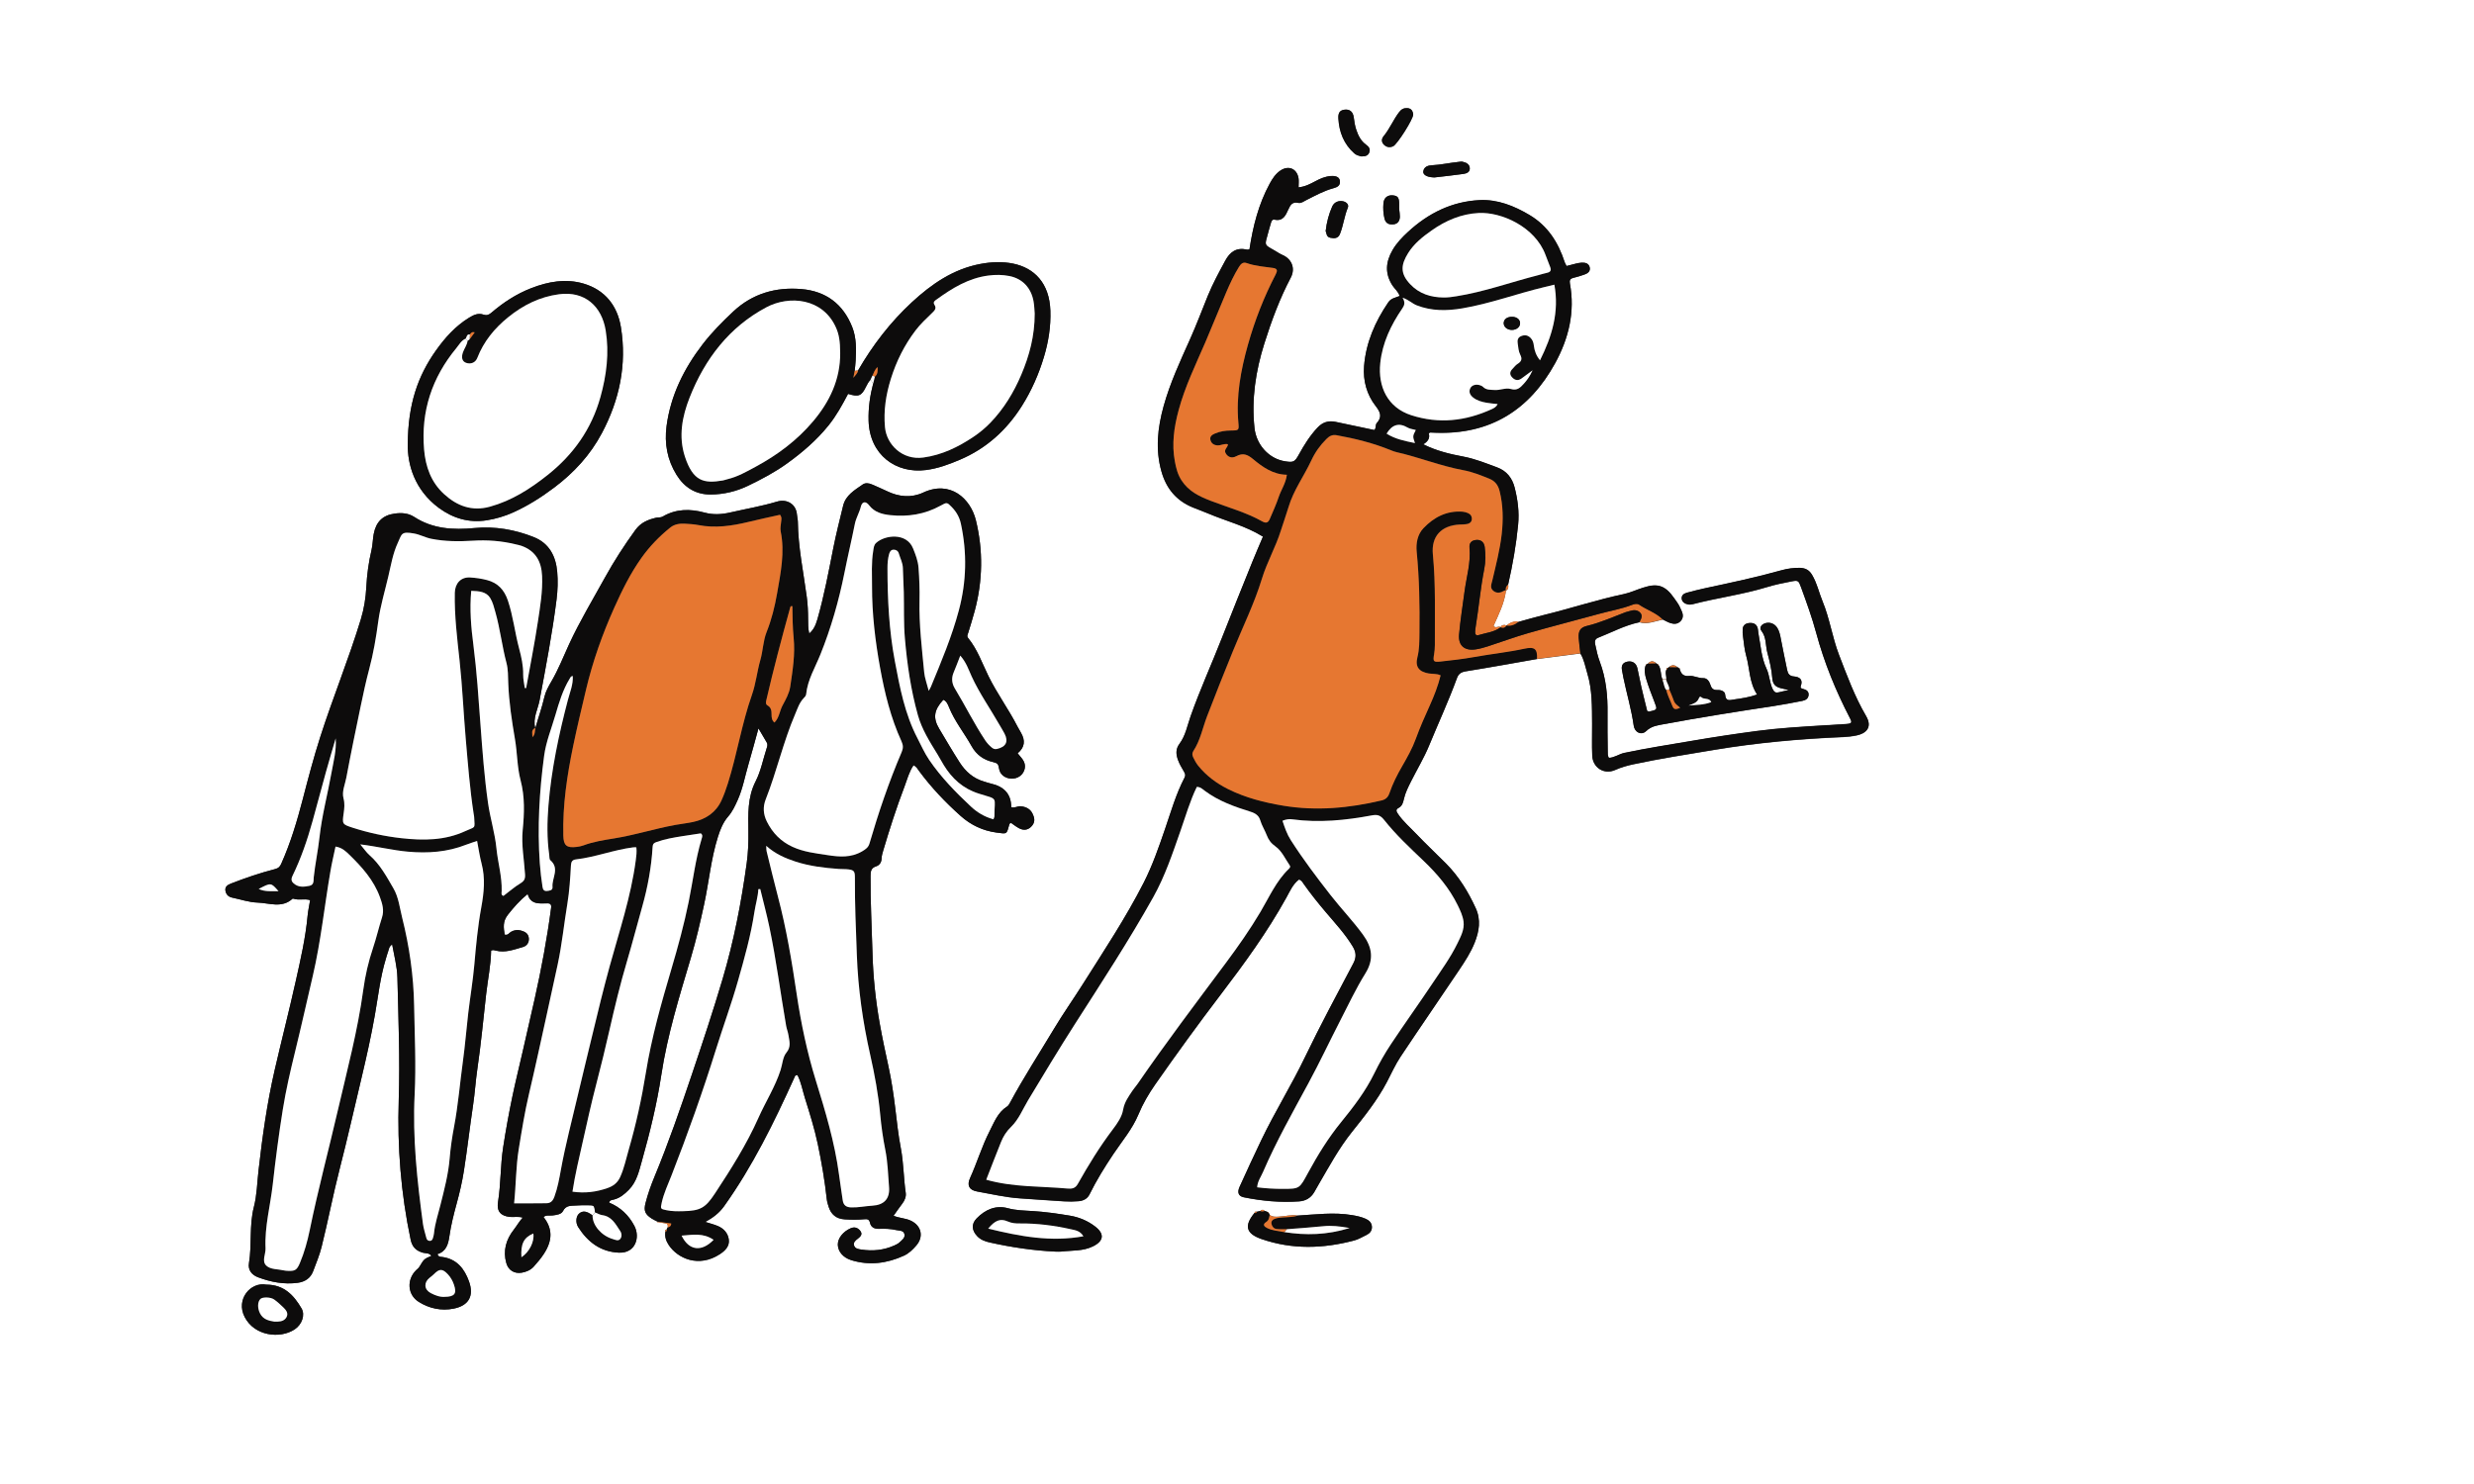 <?xml version="1.0" encoding="UTF-8" standalone="no"?>
<!-- Generator: Adobe Illustrator 27.9.5, SVG Export Plug-In . SVG Version: 9.03 Build 54986)  -->

<svg
   version="1.1"
   id="Calque_1"
   x="0px"
   y="0px"
   viewBox="0 0 1000 600"
   xml:space="preserve"
   width="1000"
   height="600"
   xmlns="http://www.w3.org/2000/svg"
   xmlns:svg="http://www.w3.org/2000/svg"><rect x="0" y="0" width="1000" height="600" fill="#333333" stroke="none"/><defs
   id="defs75" />
<style
   type="text/css"
   id="style1">
	.st0{fill:#FFFFFF;}
	.st1{fill:#0D0C0C;}
	.st2{fill:#E67731;}
</style>
<g
   id="g75"
   transform="translate(-137.519,-336.618)">
	<path
   class="st0"
   d="m 114.2,-116.74 c 355.21,0 710.42,0 1065.63,0 0,383.25 0,766.49 0,1149.74 -355.21,0 -710.42,0 -1065.63,0 0,-383.25 0,-766.49 0,-1149.74 z m 632.23,706.21 c -0.97,-0.29 -1.86,-0.3 -2.39,0.77 l 0.03,-0.01 c -0.83,-0.71 -2.01,0.68 -2.88,-0.55 2.09,-4.63 4.4,-9.24 5.06,-14.42 l -0.06,0.12 c 1.1,-0.49 1.05,-1.43 0.93,-2.39 1.82,-7.97 3.23,-16.01 4.03,-24.16 0.5,-5.12 -0.14,-10.11 -1.4,-15.04 -0.99,-3.87 -3.25,-6.74 -7.09,-8.16 -4.49,-1.65 -8.9,-3.46 -13.65,-4.36 -5.39,-1.02 -10.76,-2.27 -16.2,-4.97 2,-1.19 2.78,-2.67 2.21,-4.44 0.4,-0.22 0.51,-0.34 0.62,-0.33 0.78,0.02 1.56,0.06 2.33,0.09 21.95,0.74 37.77,-9.22 48.14,-28.11 5.48,-9.99 8.11,-20.74 5.97,-32.25 -0.23,-1.24 0.08,-1.95 1.39,-2.26 1.51,-0.35 3,-0.84 4.47,-1.34 1.3,-0.45 2.45,-1.23 2.17,-2.78 -0.32,-1.73 -1.76,-2.1 -3.3,-2.02 -0.77,0.04 -1.54,0.2 -2.29,0.38 -1.24,0.29 -2.46,0.63 -3.77,0.97 -0.29,-0.57 -0.6,-0.99 -0.75,-1.47 -2.59,-8 -6.82,-14.74 -14.26,-19.16 -6.24,-3.71 -12.89,-6.37 -20.19,-6.01 -11.18,0.55 -20.73,5.31 -28.88,12.83 -2.36,2.18 -4.62,4.51 -6.28,7.38 -2.77,4.8 -3.15,9.42 -0.05,14.27 0.89,1.38 2.32,2.41 2.92,4.28 -1.65,0.7 -3.42,0.85 -4.58,2.55 -5.35,7.86 -9.07,16.36 -9.8,25.87 -0.44,5.8 1.08,11.46 4.7,16.08 1.97,2.52 2.66,4.42 0.43,6.9 -0.69,0.77 -0.1,2.07 -1.02,2.79 -5.22,-1.1 -10.41,-2.21 -15.6,-3.29 -2.88,-0.6 -5.23,0.08 -7.35,2.35 -3.05,3.26 -5.36,6.96 -7.49,10.82 -1.68,3.05 -2.19,3.3 -5.56,2.78 -6.55,-1.01 -11.66,-6.65 -12.4,-13.49 -1.27,-11.7 0.49,-23.08 3.99,-34.17 2.87,-9.12 6.19,-18.1 10.67,-26.61 1.97,-3.74 0.41,-7.6 -3.48,-9.22 -0.36,-0.15 -0.71,-0.32 -1.04,-0.53 -6.69,-4.23 -6.29,-2.01 -4.28,-9.65 0.26,-1 0.57,-2 0.87,-2.99 0.2,-0.66 0.58,-1.23 1.36,-1.06 3.46,0.75 4.53,-1.75 5.6,-4.14 0.79,-1.76 1.59,-3.18 3.99,-2.64 1.14,0.26 2.21,-0.59 3.26,-1.12 3.58,-1.81 7.11,-3.77 11.03,-4.82 1.51,-0.41 2.73,-1.03 2.56,-2.85 -0.14,-1.49 -1.39,-2.21 -3.64,-2.05 -2.24,0.15 -4.26,1.01 -6.22,2.06 -2.09,1.12 -4.21,2.24 -6.85,2.52 0,-1.46 0.17,-2.65 -0.03,-3.77 -0.67,-3.79 -4,-5.18 -7.19,-3.11 -2.04,1.33 -3.32,3.31 -4.43,5.34 -4.51,8.27 -6.78,17.26 -8.2,26.59 -0.29,0.04 -0.68,0.19 -1.02,0.11 -4.22,-0.96 -6.84,0.88 -8.8,4.53 -2.51,4.66 -5.04,9.3 -7.04,14.21 -2.38,5.85 -4.59,11.77 -7.17,17.52 -3.97,8.84 -8.05,17.62 -10.66,27.01 -2.43,8.76 -3.41,17.51 -0.88,26.45 1.96,6.93 6.06,11.84 12.75,14.55 2.04,0.83 4.12,1.57 6.15,2.43 7.33,3.11 15.17,5.01 22.13,9.35 -1.41,3.34 -2.86,6.64 -4.21,9.98 -4.16,10.32 -8.33,20.62 -12.39,30.98 -4.15,10.59 -8.87,20.94 -12.66,31.68 -1.33,3.76 -2.04,7.86 -4.49,11.13 -1.65,2.19 -1.39,4.37 -0.57,6.59 0.58,1.57 1.44,3.04 2.3,4.49 0.55,0.92 0.85,1.58 0.25,2.73 -3.42,6.58 -5.43,13.7 -7.83,20.67 -2.52,7.34 -5.06,14.7 -8.58,21.61 -7.27,14.28 -16.15,27.63 -24.69,41.16 -3.79,6.01 -7.91,11.82 -11.56,17.92 -5.97,9.97 -12.31,19.72 -17.83,29.96 -0.3,0.56 -0.67,1.2 -1.18,1.52 -3.74,2.36 -5.19,6.31 -7.06,9.97 -3.13,6.12 -5.07,12.73 -7.91,18.98 -1.32,2.92 -0.36,4.83 2.89,5.4 5.74,1.01 11.44,2.38 17.28,2.77 5.96,0.4 11.91,0.86 17.87,1.21 1.94,0.12 3.9,0.11 5.84,-0.06 1.87,-0.16 3.53,-0.95 4.42,-2.76 2.8,-5.68 6.13,-11.06 9.64,-16.3 3.52,-5.26 7.69,-10.14 10.13,-16.02 1.8,-4.34 4.09,-8.26 6.77,-12.11 8.59,-12.3 17.39,-24.44 26.48,-36.36 9.57,-12.55 18.85,-25.29 26.51,-39.14 1.45,-2.62 2.69,-5.54 5.14,-7.38 1.08,0.33 1.42,1.12 1.84,1.72 2.83,4.02 5.9,7.84 9.08,11.59 3.76,4.43 7.72,8.7 10.76,13.71 1.42,2.34 1.62,4.35 0.29,6.87 -6.63,12.57 -13.37,25.07 -19.53,37.89 -5.47,11.38 -12.19,22.12 -17.65,33.52 -3.02,6.29 -5.94,12.64 -8.82,19 -1.03,2.28 -0.41,3.76 1.75,4.19 7.37,1.48 14.81,2.19 22.33,1.65 2.62,-0.19 4.7,-1.38 6.07,-3.67 0.66,-1.11 1.27,-2.25 1.92,-3.37 4.16,-7.13 8.08,-14.41 13.26,-20.9 5.16,-6.47 10.35,-12.93 14.22,-20.31 1.8,-3.44 3.4,-7.02 5.53,-10.24 7.78,-11.73 15.8,-23.31 23.64,-35 2.37,-3.54 4.73,-7.13 6.32,-11.13 1.81,-4.58 2.6,-9.17 0.42,-13.93 -3.04,-6.64 -6.81,-12.78 -11.96,-17.99 -4,-4.04 -8.18,-7.92 -12.09,-12.04 -2.49,-2.62 -5.27,-4.99 -7.33,-8.01 -0.66,-0.97 -1.14,-1.79 0.21,-2.5 1.44,-0.75 1.81,-2.13 2.12,-3.53 0.56,-2.56 1.75,-4.87 2.9,-7.18 2.42,-4.84 5.24,-9.47 7.31,-14.5 3.74,-9.08 7.86,-18.01 11.24,-27.23 0.66,-1.8 1.71,-2.48 3.63,-2.79 9.6,-1.54 19.17,-3.29 28.75,-4.97 5.84,-0.75 11.67,-1.51 17.51,-2.26 1.52,2.46 1.98,5.3 2.81,8 2.05,6.67 1.9,13.58 1.96,20.45 0.04,4.28 -0.12,8.57 0.05,12.85 0.2,4.94 4.8,7.82 9.25,5.84 2.39,-1.07 4.87,-1.77 7.41,-2.31 10.78,-2.29 21.67,-3.99 32.54,-5.81 17.3,-2.89 34.74,-4.47 52.26,-5.2 1.81,-0.08 3.63,-0.29 5.4,-0.66 3.61,-0.75 6.61,-3.11 3.81,-7.88 -4.59,-7.84 -7.7,-16.32 -10.94,-24.75 -2.69,-7.01 -3.73,-14.54 -6.6,-21.51 -1.48,-3.58 -2.26,-7.41 -4.29,-10.8 -1.16,-1.94 -2.68,-2.71 -4.74,-2.78 -2.62,-0.09 -5.21,0.28 -7.7,0.98 -10.11,2.84 -20.37,5 -30.63,7.2 -2.53,0.54 -5.05,1.18 -7.55,1.86 -1.2,0.32 -2.22,1.07 -2.04,2.45 0.16,1.27 1.21,1.97 2.41,2.24 0.61,0.14 1.32,0.12 1.92,-0.04 10.03,-2.61 20.36,-3.93 30.29,-6.98 3.09,-0.95 6.29,-1.59 9.47,-2.21 3.01,-0.59 3.11,-0.48 4.17,2.42 2.21,6.08 4.42,12.15 6.11,18.42 3.24,12 7.93,23.46 13.67,34.49 0.9,1.73 0.65,2.12 -1.5,2.28 -3.23,0.24 -6.47,0.39 -9.71,0.59 -8.8,0.55 -17.61,1.06 -26.36,2.22 -8.74,1.16 -17.45,2.48 -26.14,3.96 -9.2,1.57 -18.43,2.98 -27.56,4.92 -2.14,0.45 -3.96,1.92 -6.23,2 -0.51,-0.89 -0.44,-1.81 -0.45,-2.69 -0.05,-5.06 -0.16,-10.13 -0.09,-15.19 0.1,-7.19 -0.56,-14.23 -3.13,-21.02 -0.82,-2.17 -1.32,-4.47 -1.8,-6.75 -0.23,-1.08 -0.42,-2.32 1.11,-2.92 5.54,-2.17 10.81,-5.05 16.7,-6.27 3.3,0.91 6.33,-0.45 9.45,-1.11 1.04,0.5 2.05,1.11 3.14,1.46 1.4,0.45 2.82,0.43 3.98,-0.71 1.17,-1.16 1.19,-2.56 0.62,-3.95 -0.54,-1.3 -1.14,-2.62 -1.96,-3.76 -1.64,-2.29 -3.13,-4.8 -5.77,-6.1 -2.63,-1.29 -5.34,-0.6 -7.95,0.2 -2.59,0.79 -5.08,2.01 -7.71,2.57 -11.01,2.32 -21.69,5.88 -32.6,8.53 -3.36,0.82 -6.68,1.81 -10.01,2.72 -1.93,-0.45 -3.49,0.34 -4.95,1.49 z m 56.56,15.79 -0.24,-0.04 0.01,0.24 c -0.74,1.93 -0.36,3.89 0.19,5.72 0.93,3.09 2.11,6.11 3.28,9.12 1.26,3.24 1.31,3.23 -2.13,3.99 -0.19,0.04 -0.43,-0.14 -0.78,-0.27 -0.78,-3.18 -1.62,-6.44 -2.37,-9.71 -0.58,-2.52 -1.02,-5.08 -1.6,-7.6 -0.47,-2.04 -2.08,-3.02 -4.06,-2.6 -1.91,0.41 -2.5,1.64 -2.14,3.46 0.2,1.02 0.36,2.04 0.57,3.05 1.34,6.46 3.24,12.8 4.16,19.35 0.39,2.75 3.1,4.07 5.05,2.19 2.09,-2.02 4.59,-2.31 7.06,-2.77 14.78,-2.75 29.63,-5.09 44.5,-7.34 3.84,-0.58 7.66,-1.33 11.48,-2.07 1.32,-0.26 2.51,-0.88 2.6,-2.45 0.08,-1.42 -0.9,-2.05 -2.13,-2.37 -0.64,-0.17 -1.35,-0.29 -1.02,-1.21 0.97,-2.67 -0.54,-3.67 -2.78,-3.86 -1.8,-0.15 -2.44,-1.09 -2.75,-2.66 -0.83,-4.19 -1.77,-8.36 -2.54,-12.56 -0.28,-1.55 -0.61,-3.05 -1.42,-4.4 -1.08,-1.78 -3.14,-2.51 -5.02,-1.86 -1.51,0.52 -2.34,1.84 -1.43,2.99 2.11,2.68 1.63,5.92 2.42,8.86 0.91,3.36 1.74,6.81 1.99,10.26 0.18,2.45 1.25,3.52 3.31,4.07 1.4,0.38 2.84,0.64 3.38,0.76 -0.71,0.16 -2.32,0.51 -3.92,0.92 -1.31,0.34 -1.98,0.08 -2.64,-1.33 -1.24,-2.63 -1.26,-5.63 -2.43,-8.12 -2.17,-4.6 -2.37,-9.51 -3.3,-14.32 -0.15,-0.76 -0.13,-1.57 -0.35,-2.3 -0.52,-1.66 -1.86,-2.05 -3.4,-1.91 -1.43,0.14 -2.48,0.88 -2.61,2.4 -0.09,1.02 0,2.08 0.14,3.1 0.36,2.56 0.55,5.19 1.26,7.66 1.48,5.19 1.19,10.84 4.43,15.75 -3.13,1.1 -6.16,1.55 -9.22,1.98 -1.84,0.26 -3.49,0.99 -3.71,-2 -0.1,-1.34 -1.75,-1.88 -3.11,-1.81 -1.57,0.08 -2.36,-0.55 -2.81,-2.02 -0.43,-1.42 -1.37,-2.83 -2.91,-2.78 -2.01,0.07 -3.83,-1.07 -5.62,-0.89 -2.61,0.27 -3.42,-0.98 -3.97,-3 l 0.01,-0.23 -0.24,0.01 c -0.23,-0.1 -0.45,-0.21 -0.67,-0.32 -1.11,-1.01 -2.22,-1 -3.35,-0.04 -0.2,0.16 -0.4,0.32 -0.6,0.47 -0.38,-0.2 -0.5,0.04 -0.55,0.34 -0.08,0.51 -0.12,-0.4 0.22,-0.01 -0.82,1.36 -0.09,2.77 -0.13,4.14 -0.54,0.01 -1.08,0.02 -1.61,0.03 -0.84,-1.88 -0.41,-4.11 -1.63,-5.88 l -0.03,-0.26 -0.26,0.04 c -0.21,-0.13 -0.41,-0.27 -0.61,-0.42 -1.11,-0.98 -2.2,-1.09 -3.25,0.08 -0.25,0.18 -0.49,0.31 -0.72,0.43 z m -396.02,228.5 c -0.51,0.07 -0.82,0.25 -0.47,0.81 -0.37,2.04 0.23,3.82 1.37,5.5 3.63,5.4 12.11,9.21 20.6,3.65 2.17,-1.42 4.01,-3.22 3.63,-5.97 -0.35,-2.55 -2.05,-4.45 -4.48,-5.45 -1.5,-0.62 -3.09,-1.02 -5.01,-1.63 3.11,-1.7 5.64,-3.64 7.55,-6.3 11.56,-16.18 20.24,-33.93 28.4,-51.96 0.26,-0.58 0.38,-1.27 1.33,-1.05 1.46,2.86 2,6.07 2.96,9.14 1.93,6.19 3.89,12.38 5.23,18.73 1.54,7.36 2.81,14.76 3.63,22.24 0.11,1.02 0.42,2.03 0.73,3.02 1,3.18 3.11,4.93 6.52,5.14 2.6,0.16 5.19,0.2 7.78,-0.04 1.28,-0.12 2.11,-0.1 2.48,1.57 0.36,1.64 1.77,2.38 3.59,2.3 2.33,-0.1 4.69,-0.02 6.98,0.5 1.2,0.27 2.9,0.05 3.29,1.57 0.42,1.59 -1.03,2.53 -2.05,3.47 -0.56,0.51 -1.3,0.86 -2.01,1.18 -4.27,1.93 -8.74,2.36 -13.34,1.66 -1.12,-0.17 -2.48,-0.32 -2.92,-1.58 -0.46,-1.32 0.57,-2.11 1.52,-2.84 1.1,-0.84 2.06,-1.83 0.9,-3.22 -0.98,-1.18 -2.22,-1.65 -3.81,-0.97 -3.04,1.3 -5.26,4.06 -5.2,6.66 0.06,2.76 2.16,5.25 5.49,6.26 7.3,2.23 14.4,1.3 21.22,-1.83 1.99,-0.91 3.62,-2.49 5.06,-4.18 3.01,-3.56 2.02,-7.9 -2.19,-9.94 -2.18,-1.06 -4.7,-1.04 -7.05,-2.02 1.28,-1.8 2.36,-3.41 3.55,-4.94 0.99,-1.29 1.59,-2.84 1.37,-4.31 -0.88,-6.03 -0.84,-12.15 -2,-18.16 -1.03,-5.34 -1.59,-10.78 -2.25,-16.19 -0.67,-5.54 -1.48,-11.05 -2.67,-16.5 -1.26,-5.83 -2.52,-11.66 -3.57,-17.52 -1.68,-9.46 -2.69,-18.98 -2.95,-28.61 -0.28,-10.38 -0.87,-20.75 -0.78,-31.15 0.02,-1.83 0.16,-3.23 2.25,-3.9 1.43,-0.45 2.19,-1.67 2.23,-3.32 0.03,-1.02 0.33,-2.04 0.63,-3.03 2.59,-8.69 5.34,-17.32 8.57,-25.79 1.12,-2.93 1.87,-6.05 3.68,-8.72 1.21,0.52 1.67,1.51 2.26,2.31 4.93,6.67 10.59,12.64 16.78,18.16 4.2,3.74 8.98,5.98 14.51,6.74 4.43,0.61 4.03,0.77 5.24,-3.46 0.05,-0.19 0.38,-0.3 0.61,-0.47 1.04,0.71 2.04,1.52 3.15,2.13 2.15,1.18 4.08,0.72 5.5,-1.13 1.22,-1.59 0.82,-3.21 0.04,-4.77 -0.95,-1.91 -2.64,-2.69 -4.71,-2.94 -1.29,-0.15 -2.43,0.85 -3.88,0.37 0,-5.61 -3.2,-8.45 -8.35,-9.57 -0.88,-0.19 -1.73,-0.54 -2.61,-0.78 -4.35,-1.23 -7.51,-4.04 -9.88,-7.73 -2.86,-4.46 -5.53,-9.04 -8.25,-13.59 -2.63,-4.41 -2.17,-7.61 1.65,-11.76 1.31,0.57 1.85,1.91 2.28,3 2.29,5.7 6.18,10.45 9.13,15.74 2,3.6 4.98,5.61 8.73,6.46 1.73,0.39 2.12,0.85 2.38,2.61 0.3,2.08 1.9,3.63 4.22,4.01 2.29,0.38 4.58,-0.6 5.64,-2.58 1.11,-2.07 0.66,-4 -0.82,-5.75 -0.49,-0.58 -0.96,-1.17 -1.52,-1.85 2.94,-2.43 3.15,-5.19 1.32,-8.35 -0.45,-0.77 -0.92,-1.55 -1.33,-2.35 -3.59,-7.04 -8.31,-13.41 -11.8,-20.52 -2.55,-5.19 -4.44,-10.77 -8.17,-15.33 -0.66,-0.8 -0.24,-1.39 -0.02,-2.11 0.91,-2.97 1.85,-5.94 2.65,-8.94 3.25,-12.15 3.45,-24.42 0.47,-36.59 -2.15,-8.77 -10.32,-16.33 -21.31,-11.21 -4.77,2.22 -9.86,1.76 -14.68,-0.6 -1.97,-0.96 -4.01,-1.8 -6.02,-2.69 -1.25,-0.55 -2.66,-0.75 -3.75,0.02 -3.25,2.28 -6.88,4.31 -7.91,8.61 -1.37,5.67 -2.82,11.33 -3.96,17.05 -1.91,9.66 -3.72,19.34 -6.43,28.82 -0.78,2.74 -1.73,4.44 -3.31,5.77 -0.47,-1.99 -0.45,-3.91 -0.46,-5.82 -0.01,-2.99 -0.13,-5.95 -0.53,-8.93 -1.36,-10.15 -3.5,-20.21 -3.61,-30.51 -0.01,-0.9 -0.29,-1.8 -0.35,-2.7 -0.32,-4.49 -4.18,-6.53 -8.04,-5.38 -6.21,1.87 -12.62,2.95 -18.94,4.4 -3.49,0.8 -6.9,1 -10.37,0.05 -5.83,-1.59 -11.52,-1.56 -16.9,1.59 -0.85,0.5 -1.77,0.28 -2.62,0.47 -3.31,0.77 -6.24,1.94 -8.44,4.96 -4.49,6.18 -8.62,12.56 -12.31,19.24 -4.93,8.93 -10.2,17.68 -14.49,26.96 -2.33,5.04 -4.33,10.22 -7.15,15.03 -1.16,1.98 -2.34,4.09 -2.84,6.3 -0.97,4.28 -2.48,8.39 -3.64,12.6 l -0.06,-0.07 c -1.03,-4 1.08,-7.55 1.78,-11.27 2.53,-13.52 5.13,-27.01 6.84,-40.66 0.47,-3.76 0.61,-7.53 0.27,-11.27 -0.56,-6.33 -3.26,-11.52 -9.47,-13.99 -7.69,-3.06 -15.72,-4.45 -24.01,-3.66 -8.56,0.82 -16.83,0.37 -24.33,-4.51 -2.41,-1.57 -5.14,-1.73 -7.9,-1.34 -4.88,0.68 -7.52,3.38 -8.45,8.21 -0.42,2.16 -0.38,4.34 -0.89,6.51 -1.16,4.92 -1.85,9.93 -2.11,15.01 -0.22,4.39 -0.92,8.74 -2.21,12.99 -4.9,16.1 -11.31,31.67 -16.44,47.69 -2.65,8.26 -4.85,16.63 -7.02,25.02 -2.31,8.9 -4.94,17.69 -8.7,26.11 -0.56,1.26 -1.12,1.84 -2.62,2.22 -6.01,1.55 -11.9,3.56 -17.7,5.82 -1.24,0.48 -2.48,1.19 -2.27,2.77 0.2,1.52 1.13,2.59 2.73,2.92 3.42,0.71 6.83,1.9 10.26,2.01 4.72,0.15 9.81,2.41 14.13,-1.55 0.07,-0.07 0.26,-0.07 0.37,-0.03 2.19,0.76 4.57,-0.13 6.76,0.59 -0.37,2.25 -0.83,4.28 -1.02,6.34 -0.82,8.94 -2.84,17.68 -4.79,26.4 -2.68,12.01 -5.75,23.94 -8.51,35.92 -3.08,13.38 -4.99,27.01 -6.54,40.68 -0.56,4.9 -0.64,9.92 -1.86,14.65 -1.95,7.54 -0.76,15.25 -2,22.79 -0.47,2.84 1.21,4.77 3.7,5.71 5.15,1.94 10.49,2.97 16.03,2.22 2.89,-0.39 5.15,-1.84 6.21,-4.67 1.23,-3.27 2.59,-6.52 3.43,-9.9 2.6,-10.43 4.6,-20.99 7.28,-31.41 3.16,-12.3 5.95,-24.7 8.89,-37.06 1.98,-8.32 3.84,-16.66 5.33,-25.09 1.35,-7.65 2.18,-15.41 4.47,-22.89 0.3,-0.99 0.56,-2 0.92,-2.97 0.31,-0.84 0.3,-1.91 1.62,-2.81 0.85,4.75 2.01,8.97 2.12,13.4 0.4,16.48 1.08,32.94 0.54,49.45 -0.61,18.98 0.87,37.85 4.81,56.49 0.63,2.97 2.18,4.48 4.93,5.29 1.1,0.32 2.55,0 3.45,1.27 -2.96,1.27 -2.94,1.28 -4.87,4.47 -0.32,0.53 -0.88,0.92 -1.34,1.38 -3.82,3.83 -3.45,9.88 1.08,12.74 4.3,2.71 9.18,3.75 14.19,2.74 6.06,-1.22 8.25,-5.13 6.16,-10.97 -1.82,-5.1 -4.91,-9.1 -10.82,-9.9 -0.64,-0.09 -1.55,0.05 -1.93,-1.16 3.53,-1.07 4.35,-4.01 4.81,-7.19 0.64,-4.5 1.74,-8.88 2.95,-13.27 1.2,-4.37 2.23,-8.8 2.93,-13.27 1.38,-8.84 2.39,-17.74 3.71,-26.59 0.73,-4.88 1.02,-9.82 1.74,-14.69 1.48,-10.02 2.39,-20.1 3.54,-30.16 0.68,-5.92 1.92,-11.76 2,-17.55 0.88,-0.36 1.35,-0.13 1.85,0 3.85,1.01 7.44,-0.43 11.01,-1.44 1.5,-0.42 2.57,-1.73 2.38,-3.6 -0.19,-1.9 -1.56,-2.59 -3.1,-3.04 -1.42,-0.41 -2.8,-0.26 -4.13,0.51 -0.74,0.43 -1.17,1.5 -2.54,1.11 -0.4,-2.77 -0.89,-5.26 1.36,-8.09 2.34,-2.94 4.67,-5.67 7.93,-8.31 1.01,3.59 3.55,3.88 6.27,3.79 0.52,-0.02 1.04,0.02 1.56,-0.01 1.34,-0.08 1.85,0.42 1.66,1.84 -1.62,12.35 -3.91,24.57 -6.63,36.72 -1.61,7.21 -3.27,14.4 -4.92,21.6 -1.36,5.94 -2.83,11.86 -4.08,17.82 -1.43,6.85 -2.68,13.73 -3.75,20.65 -1.13,7.33 -0.9,14.75 -2.07,22.07 -0.6,3.74 1,5.64 4.74,6.06 1.65,0.18 3.33,-0.28 5.23,0.29 -1.45,1.59 -2.39,3.33 -3.64,4.93 -3.09,3.93 -4.4,8.48 -2.98,13.46 0.83,2.92 3.31,4.39 6.26,3.87 1.81,-0.32 3.54,-1.04 4.79,-2.42 1.47,-1.63 2.91,-3.32 4.11,-5.16 3.63,-5.56 3.55,-10.27 -0.12,-14.93 1.12,-0.91 2.48,-0.48 3.71,-0.64 1.59,-0.2 3.47,-0.42 4.16,-1.77 1.24,-2.44 3.31,-2.08 5.28,-2.24 1.55,-0.12 3.11,-0.11 4.67,-0.11 2.71,0.01 2.71,0.03 3.01,2.88 -0.34,0.41 -0.67,0.82 -1.01,1.24 -2.4,-1.82 -4.01,-2.02 -5.49,-0.7 -1.14,1.02 -1.51,3.54 -0.3,5.44 3.81,5.96 8.97,9.96 16.37,10.31 6.86,0.33 8.7,-6.27 6.34,-10.78 -2.31,-4.41 -5.67,-7.57 -10.22,-9.45 0.27,-1.1 1.18,-1.05 1.89,-1.23 2.48,-0.63 4.32,-2.17 6.08,-3.96 3.18,-3.22 4.1,-7.52 5.24,-11.55 3.24,-11.48 6.08,-23.08 7.88,-34.88 2.46,-16.19 7.3,-31.76 11.95,-47.39 2.11,-7.08 3.77,-14.26 5.33,-21.48 1.97,-9.11 2.77,-18.45 5.6,-27.39 0.94,-2.97 2.05,-5.83 4.14,-8.23 1.71,-1.97 2.8,-4.32 3.86,-6.69 2.08,-4.65 2.94,-9.66 4.37,-14.49 1.38,-4.68 2.62,-9.41 4.02,-14.45 1.24,2.12 2.26,3.89 3.32,5.64 0.45,0.75 0.31,1.44 0.05,2.22 -1.49,4.54 -2.38,9.38 -4.53,13.58 -3.31,6.47 -3,13.32 -2.91,20.04 0.06,4.42 -0.09,8.7 -0.69,13.08 -2.17,15.81 -5.2,31.44 -9.73,46.73 -3.83,12.89 -8.07,25.67 -12.36,38.42 -4.71,13.97 -9.52,27.91 -15.17,41.54 -1.44,3.48 -2.7,7.01 -3.63,10.66 -0.79,3.09 -0.26,4.47 2.44,6.24 0.75,0.5 1.6,0.85 2.41,1.27 -0.03,0.1 -0.06,0.19 -0.09,0.29 0.12,-0.03 0.24,-0.1 0.35,-0.08 0.98,0.15 1.95,0.36 2.92,0.48 1.07,0.13 1.03,0.85 0.95,1.62 -0.18,0.35 -0.33,0.64 -0.47,0.93 z m 243.3,-6.88 v -0.26 l -0.26,0.04 c -0.43,-0.15 -0.87,-0.3 -1.3,-0.45 -0.61,-0.68 -1.21,-0.53 -1.8,0.03 -0.46,0.1 -0.92,0.21 -1.38,0.31 -0.45,-0.15 -0.8,-0.11 -0.9,0.44 -4.34,5.21 -3.48,8.42 2.81,10.59 12.41,4.3 24.91,3.9 37.42,0.59 1.71,-0.45 3.3,-1.42 4.92,-2.2 1.37,-0.66 2.33,-1.71 2.27,-3.31 -0.06,-1.57 -1,-2.57 -2.42,-3.22 -1.79,-0.81 -3.67,-1.21 -5.59,-1.53 -7.36,-1.25 -14.71,-0.25 -22.06,0.19 -2.58,-0.48 -5.1,0.34 -7.66,0.43 -1.3,0.05 -2.52,0.15 -3.6,-0.74 -0.15,-0.29 -0.3,-0.6 -0.45,-0.91 z M 489.41,490.14 c 0.35,0.5 0.71,1.01 1.06,1.51 -1.3,4.9 -2,9.89 -1.87,14.97 0.37,14.01 11.16,21.58 23.16,20.04 4.86,-0.62 9.29,-2.27 13.69,-4.14 10.71,-4.54 18.92,-11.97 25.11,-21.77 3.9,-6.18 6.81,-12.8 8.9,-19.76 1.84,-6.11 2.84,-12.36 2.62,-18.78 -0.38,-11.15 -6.52,-17.26 -15.04,-19.01 -4.34,-0.89 -8.78,-0.7 -13.17,0.12 -11,2.05 -19.83,8.16 -27.77,15.5 -8.66,8.02 -15.84,17.34 -21.76,27.59 -0.45,0.06 -0.91,0.11 -1.36,0.17 0.14,-1.42 0.33,-2.84 0.4,-4.26 0.23,-4.55 0.32,-9.12 -1.38,-13.44 -3.67,-9.3 -10.58,-14.53 -20.52,-15.38 -10.41,-0.89 -19.83,1.82 -27.57,9.07 -4.43,4.15 -8.7,8.46 -12.42,13.31 -7.54,9.83 -12.88,20.58 -14.54,32.97 -0.94,7.04 0.28,13.72 4.03,19.76 3.13,5.04 7.65,7.98 13.81,7.95 5.28,-0.03 10.34,-1.26 15.04,-3.51 5.47,-2.63 10.85,-5.47 15.81,-9.04 6.21,-4.47 11.94,-9.39 16.78,-15.39 3.19,-3.95 5.56,-8.34 7.89,-12.74 4.22,1.31 5.45,0.87 7.22,-2.84 0.51,-1.07 1.06,-2.06 1.88,-2.9 z m -187.06,26.04 c -0.16,8.19 2.72,18.49 12.49,25.75 5.74,4.26 12.25,6.18 19.38,5.06 3.7,-0.58 7.34,-1.66 10.79,-3.22 5.93,-2.68 11.36,-6.13 16.55,-10.05 7.96,-6 14.54,-13.15 19.24,-21.99 7.14,-13.45 10.13,-27.71 7.69,-42.8 -1.4,-8.7 -6.43,-15.07 -15.04,-17.63 -7.18,-2.13 -14.33,-0.87 -21.28,1.85 -6,2.34 -11.25,5.8 -16.1,9.95 -0.99,0.84 -1.85,1.16 -3.14,0.72 -2.13,-0.73 -3.91,0.09 -5.8,1.24 -5.53,3.39 -9.71,8.07 -13.41,13.27 -7.32,10.32 -11.3,21.74 -11.37,37.85 z m 261.79,326.48 c 0.78,0 1.57,0.08 2.33,-0.01 4.35,-0.52 8.85,-0.1 12.94,-2.17 4.27,-2.16 4.6,-5.01 0.78,-7.95 -3.03,-2.33 -6.48,-3.78 -10.25,-4.41 -4.98,-0.83 -9.98,-1.54 -15.04,-1.86 -3.33,-0.21 -6.66,-0.23 -9.99,-1.14 -4.91,-1.34 -9.19,0.56 -12.64,4.12 -2.23,2.29 -1.96,4.87 0.23,7.17 1.43,1.51 3.23,2.14 5.12,2.56 8.74,1.95 17.57,3.26 26.52,3.69 z m -318.98,13.35 c -6.27,-1.2 -12.46,5.88 -8.74,13.09 3.98,7.71 14.25,8.92 20.2,5.01 2.99,-1.97 4.32,-5.85 2.78,-8.49 -3.1,-5.26 -7.02,-9.59 -14.24,-9.61 z M 687.71,399.86 c 1.32,-0.01 2.67,-0.11 3.25,-1.54 0.6,-1.45 -0.17,-2.4 -1.34,-3.25 -2.07,-1.5 -3.14,-3.71 -3.92,-6.06 -0.53,-1.6 -0.77,-3.26 -0.99,-4.93 -0.31,-2.32 -1.66,-3.34 -3.64,-3.12 -1.91,0.21 -2.71,1.19 -2.57,3.59 0.31,5.5 2.21,10.31 6.42,14.07 0.83,0.73 1.8,0.95 2.79,1.24 z m 21.03,-16.96 c -0.18,-1.49 -0.83,-2.49 -2.42,-2.56 -1.38,-0.07 -2.35,0.41 -3.26,1.61 -2.36,3.09 -3.81,6.75 -6.29,9.76 -0.9,1.09 -0.93,2.43 0.23,3.5 1.06,0.98 2.28,1.13 3.61,0.56 1.67,-0.74 8.16,-11.03 8.13,-12.87 z m -35.38,47.13 c 0.38,0.85 0.24,2.38 1.88,2.72 1.59,0.33 3.14,0.34 3.89,-1.51 1.39,-3.45 1.75,-7.21 3.2,-10.67 0.47,-1.11 -0.44,-2.18 -1.78,-2.53 -1.79,-0.46 -3.74,0.25 -4.53,2.06 -1.36,3.05 -2.24,6.27 -2.66,9.93 z m 43.98,-21.67 c 3.7,-0.44 7.69,-0.85 11.67,-1.41 1.27,-0.18 2.7,-0.69 2.6,-2.35 -0.11,-1.67 -1.5,-2.27 -2.94,-2.59 -0.49,-0.11 -1.03,0.02 -1.54,0.07 -3.61,0.36 -7.16,1.18 -10.79,1.36 -1.55,0.08 -3.21,0.53 -3.51,2.45 -0.22,1.34 1.4,2.3 3.84,2.44 0.11,0 0.24,0.01 0.67,0.03 z M 703.06,421 c 0,-0.22 -0.01,-0.99 0,-1.77 0.02,-2.61 -0.47,-3.37 -2.37,-3.61 -2.19,-0.28 -3.79,0.87 -3.98,3.2 -0.17,2.05 -0.07,4.12 0.43,6.16 0.46,1.91 1.7,2.47 3.43,2.36 1.73,-0.11 2.73,-1.2 2.78,-3.08 0.02,-0.89 -0.15,-1.8 -0.29,-3.26 z"
   id="path1" />
	<path
   class="st1"
   d="m 353.92,631.01 c 1.16,-4.22 2.67,-8.32 3.64,-12.6 0.5,-2.2 1.68,-4.32 2.84,-6.3 2.82,-4.81 4.83,-9.99 7.15,-15.03 4.29,-9.28 9.56,-18.03 14.49,-26.96 3.68,-6.67 7.82,-13.06 12.31,-19.24 2.2,-3.03 5.13,-4.2 8.44,-4.96 0.85,-0.2 1.77,0.03 2.62,-0.47 5.38,-3.15 11.07,-3.17 16.9,-1.59 3.47,0.94 6.89,0.75 10.37,-0.05 6.32,-1.45 12.72,-2.53 18.94,-4.4 3.85,-1.16 7.72,0.88 8.04,5.38 0.06,0.9 0.34,1.8 0.35,2.7 0.11,10.3 2.25,20.36 3.61,30.51 0.4,2.98 0.52,5.94 0.53,8.93 0.01,1.92 -0.01,3.83 0.46,5.82 1.58,-1.33 2.53,-3.03 3.31,-5.77 2.71,-9.48 4.52,-19.16 6.43,-28.82 1.13,-5.72 2.59,-11.38 3.96,-17.05 1.04,-4.31 4.67,-6.33 7.91,-8.61 1.1,-0.77 2.5,-0.57 3.75,-0.02 2.01,0.89 4.04,1.73 6.02,2.69 4.82,2.35 9.91,2.82 14.68,0.6 10.99,-5.13 19.16,2.44 21.31,11.21 2.98,12.17 2.78,24.44 -0.47,36.59 -0.8,3 -1.74,5.97 -2.65,8.94 -0.22,0.73 -0.64,1.31 0.02,2.11 3.73,4.56 5.62,10.14 8.17,15.33 3.49,7.11 8.21,13.48 11.8,20.52 0.41,0.8 0.88,1.58 1.33,2.35 1.84,3.16 1.62,5.92 -1.32,8.35 0.55,0.68 1.03,1.27 1.52,1.85 1.47,1.75 1.93,3.68 0.82,5.75 -1.06,1.97 -3.35,2.95 -5.64,2.58 -2.32,-0.38 -3.91,-1.94 -4.22,-4.01 -0.25,-1.75 -0.65,-2.21 -2.38,-2.61 -3.75,-0.85 -6.72,-2.85 -8.73,-6.46 -2.95,-5.29 -6.84,-10.04 -9.13,-15.74 -0.44,-1.09 -0.98,-2.43 -2.28,-3 -3.82,4.15 -4.28,7.36 -1.65,11.76 2.72,4.55 5.39,9.13 8.25,13.59 2.37,3.68 5.53,6.5 9.88,7.73 0.87,0.25 1.72,0.59 2.61,0.78 5.15,1.12 8.34,3.97 8.35,9.57 1.45,0.48 2.6,-0.52 3.88,-0.37 2.07,0.25 3.76,1.03 4.71,2.94 0.77,1.56 1.17,3.18 -0.04,4.77 -1.42,1.85 -3.35,2.31 -5.5,1.13 -1.11,-0.61 -2.11,-1.42 -3.15,-2.13 -0.24,0.17 -0.56,0.28 -0.61,0.47 -1.2,4.23 -0.8,4.07 -5.24,3.46 -5.54,-0.76 -10.32,-3 -14.51,-6.74 -6.19,-5.52 -11.86,-11.49 -16.78,-18.16 -0.59,-0.8 -1.05,-1.79 -2.26,-2.31 -1.81,2.67 -2.56,5.79 -3.68,8.72 -3.24,8.47 -5.99,17.1 -8.57,25.79 -0.29,0.99 -0.6,2.01 -0.63,3.03 -0.04,1.65 -0.8,2.87 -2.23,3.32 -2.09,0.67 -2.23,2.06 -2.25,3.9 -0.09,10.39 0.51,20.76 0.78,31.15 0.26,9.63 1.26,19.15 2.95,28.61 1.04,5.87 2.3,11.7 3.57,17.52 1.18,5.46 1.99,10.96 2.67,16.5 0.66,5.41 1.22,10.85 2.25,16.19 1.16,6.01 1.11,12.13 2,18.16 0.22,1.47 -0.38,3.02 -1.37,4.31 -1.18,1.53 -2.26,3.14 -3.55,4.94 2.35,0.98 4.87,0.96 7.05,2.02 4.21,2.04 5.2,6.39 2.19,9.94 -1.43,1.69 -3.07,3.27 -5.06,4.18 -6.83,3.12 -13.92,4.06 -21.22,1.83 -3.32,-1.01 -5.42,-3.51 -5.49,-6.26 -0.06,-2.6 2.16,-5.36 5.2,-6.66 1.59,-0.68 2.83,-0.21 3.81,0.97 1.16,1.4 0.2,2.38 -0.9,3.22 -0.95,0.73 -1.98,1.52 -1.52,2.84 0.44,1.26 1.8,1.41 2.92,1.58 4.59,0.7 9.07,0.26 13.34,-1.66 0.71,-0.32 1.45,-0.67 2.01,-1.18 1.02,-0.94 2.47,-1.88 2.05,-3.47 -0.4,-1.51 -2.09,-1.29 -3.29,-1.57 -2.29,-0.52 -4.64,-0.6 -6.98,-0.5 -1.82,0.08 -3.23,-0.66 -3.59,-2.3 -0.36,-1.67 -1.2,-1.69 -2.48,-1.57 -2.59,0.24 -5.18,0.2 -7.78,0.04 -3.41,-0.21 -5.52,-1.96 -6.52,-5.14 -0.31,-0.99 -0.62,-2 -0.73,-3.02 -0.82,-7.48 -2.08,-14.88 -3.63,-22.24 -1.33,-6.35 -3.3,-12.54 -5.23,-18.73 -0.96,-3.07 -1.49,-6.28 -2.96,-9.14 -0.95,-0.22 -1.07,0.47 -1.33,1.05 -8.16,18.03 -16.84,35.78 -28.4,51.96 -1.9,2.66 -4.43,4.6 -7.55,6.3 1.93,0.62 3.52,1.01 5.01,1.63 2.43,1.01 4.13,2.9 4.48,5.45 0.38,2.75 -1.46,4.55 -3.63,5.97 -8.49,5.56 -16.98,1.75 -20.6,-3.65 -1.13,-1.68 -1.73,-3.47 -1.37,-5.5 0.45,-0.1 0.61,-0.37 0.47,-0.82 0.15,-0.29 0.29,-0.58 0.44,-0.87 0.75,-0.21 1.4,-0.51 1.42,-1.6 -1.84,-0.24 -3.69,-0.48 -5.54,-0.72 -0.8,-0.42 -1.65,-0.77 -2.41,-1.27 -2.69,-1.77 -3.22,-3.15 -2.44,-6.24 0.93,-3.65 2.19,-7.18 3.63,-10.66 5.65,-13.63 10.46,-27.57 15.17,-41.54 4.3,-12.75 8.54,-25.53 12.36,-38.42 4.54,-15.29 7.56,-30.92 9.73,-46.73 0.6,-4.38 0.75,-8.66 0.69,-13.08 -0.09,-6.72 -0.4,-13.57 2.91,-20.04 2.15,-4.2 3.04,-9.04 4.53,-13.58 0.25,-0.77 0.4,-1.47 -0.05,-2.22 -1.06,-1.75 -2.08,-3.52 -3.32,-5.64 -1.4,5.04 -2.64,9.77 -4.02,14.45 -1.43,4.84 -2.3,9.84 -4.37,14.49 -1.06,2.37 -2.14,4.72 -3.86,6.69 -2.09,2.4 -3.2,5.26 -4.14,8.23 -2.82,8.94 -3.62,18.28 -5.6,27.39 -1.56,7.21 -3.23,14.4 -5.33,21.48 -4.65,15.63 -9.49,31.2 -11.95,47.39 -1.79,11.8 -4.64,23.4 -7.88,34.88 -1.14,4.03 -2.06,8.32 -5.24,11.55 -1.76,1.78 -3.59,3.32 -6.08,3.96 -0.71,0.18 -1.61,0.13 -1.89,1.23 4.55,1.88 7.91,5.03 10.22,9.45 2.36,4.52 0.52,11.11 -6.34,10.78 -7.4,-0.35 -12.56,-4.35 -16.37,-10.31 -1.21,-1.9 -0.84,-4.42 0.3,-5.44 1.48,-1.32 3.08,-1.12 5.49,0.7 -0.07,3.93 3.55,8.15 8.15,9.51 0.99,0.29 2.13,0.9 2.93,0.07 0.87,-0.91 0.74,-2.34 0.1,-3.29 -1.85,-2.75 -3.38,-5.92 -7.28,-6.45 -0.99,-0.14 -1.93,-0.7 -2.89,-1.08 -0.3,-2.86 -0.3,-2.87 -3.01,-2.88 -1.56,-0.01 -3.12,-0.01 -4.67,0.11 -1.98,0.15 -4.04,-0.2 -5.28,2.24 -0.69,1.35 -2.57,1.56 -4.16,1.77 -1.23,0.16 -2.59,-0.27 -3.71,0.64 3.66,4.66 3.75,9.37 0.12,14.93 -1.2,1.83 -2.63,3.53 -4.11,5.16 -1.25,1.38 -2.98,2.1 -4.79,2.42 -2.95,0.52 -5.43,-0.95 -6.26,-3.87 -1.42,-4.98 -0.1,-9.53 2.98,-13.46 1.25,-1.59 2.19,-3.34 3.64,-4.93 -1.9,-0.57 -3.58,-0.1 -5.23,-0.29 -3.74,-0.42 -5.34,-2.32 -4.74,-6.06 1.17,-7.31 0.94,-14.74 2.07,-22.07 1.07,-6.92 2.31,-13.81 3.75,-20.65 1.25,-5.96 2.72,-11.88 4.08,-17.82 1.65,-7.2 3.31,-14.39 4.92,-21.6 2.72,-12.15 5.01,-24.37 6.63,-36.72 0.19,-1.42 -0.32,-1.92 -1.66,-1.84 -0.52,0.03 -1.04,-0.01 -1.56,0.01 -2.72,0.08 -5.25,-0.2 -6.27,-3.79 -3.26,2.64 -5.59,5.37 -7.93,8.31 -2.25,2.83 -1.75,5.31 -1.36,8.09 1.37,0.39 1.8,-0.68 2.54,-1.11 1.33,-0.77 2.71,-0.92 4.13,-0.51 1.54,0.44 2.91,1.14 3.1,3.04 0.18,1.87 -0.88,3.18 -2.38,3.6 -3.58,1.01 -7.16,2.45 -11.01,1.44 -0.5,-0.13 -0.97,-0.36 -1.85,0 -0.08,5.79 -1.33,11.63 -2,17.55 -1.15,10.06 -2.06,20.14 -3.54,30.16 -0.72,4.87 -1.01,9.8 -1.74,14.69 -1.32,8.85 -2.33,17.75 -3.71,26.59 -0.7,4.47 -1.73,8.91 -2.93,13.27 -1.2,4.38 -2.3,8.77 -2.95,13.27 -0.45,3.17 -1.27,6.12 -4.81,7.19 0.38,1.22 1.29,1.07 1.93,1.16 5.91,0.81 9,4.8 10.82,9.9 2.09,5.84 -0.11,9.75 -6.16,10.97 -5.01,1.01 -9.89,-0.03 -14.19,-2.74 -4.53,-2.86 -4.91,-8.91 -1.08,-12.74 0.45,-0.45 1.02,-0.84 1.34,-1.38 1.93,-3.19 1.91,-3.2 4.87,-4.47 -0.9,-1.27 -2.35,-0.95 -3.45,-1.27 -2.75,-0.81 -4.31,-2.31 -4.93,-5.29 -3.93,-18.64 -5.42,-37.51 -4.81,-56.49 0.53,-16.51 -0.14,-32.97 -0.54,-49.45 -0.11,-4.42 -1.27,-8.65 -2.12,-13.4 -1.32,0.89 -1.31,1.96 -1.62,2.81 -0.36,0.97 -0.62,1.98 -0.92,2.97 -2.28,7.47 -3.11,15.24 -4.47,22.89 -1.49,8.43 -3.36,16.77 -5.33,25.09 -2.94,12.36 -5.73,24.76 -8.89,37.06 -2.68,10.42 -4.68,20.98 -7.28,31.41 -0.84,3.38 -2.2,6.63 -3.43,9.9 -1.06,2.83 -3.32,4.28 -6.21,4.67 -5.53,0.75 -10.88,-0.29 -16.03,-2.22 -2.49,-0.94 -4.17,-2.87 -3.7,-5.71 1.24,-7.54 0.05,-15.25 2,-22.79 1.22,-4.73 1.3,-9.76 1.86,-14.65 1.55,-13.66 3.46,-27.3 6.54,-40.68 2.76,-11.99 5.83,-23.91 8.51,-35.92 1.95,-8.72 3.97,-17.46 4.79,-26.4 0.19,-2.06 0.65,-4.1 1.02,-6.34 -2.18,-0.72 -4.57,0.17 -6.76,-0.59 -0.11,-0.04 -0.29,-0.04 -0.37,0.03 -4.31,3.95 -9.41,1.69 -14.13,1.55 -3.44,-0.11 -6.84,-1.3 -10.26,-2.01 -1.59,-0.33 -2.53,-1.39 -2.73,-2.92 -0.2,-1.58 1.03,-2.29 2.27,-2.77 5.79,-2.26 11.68,-4.27 17.7,-5.82 1.5,-0.39 2.06,-0.97 2.62,-2.22 3.76,-8.42 6.39,-17.21 8.7,-26.11 2.18,-8.39 4.38,-16.76 7.02,-25.02 5.13,-16.02 11.54,-31.59 16.44,-47.69 1.29,-4.25 1.99,-8.6 2.21,-12.99 0.25,-5.08 0.95,-10.09 2.11,-15.01 0.51,-2.17 0.47,-4.36 0.89,-6.51 0.94,-4.83 3.58,-7.53 8.45,-8.21 2.75,-0.38 5.49,-0.22 7.9,1.34 7.5,4.88 15.77,5.33 24.33,4.51 8.29,-0.8 16.32,0.6 24.01,3.66 6.21,2.47 8.91,7.66 9.47,13.99 0.33,3.74 0.2,7.51 -0.27,11.27 -1.72,13.65 -4.32,27.15 -6.84,40.66 -0.7,3.72 -2.81,7.27 -1.78,11.27 -1.81,0.81 -1.07,2.39 -1.12,3.73 -0.07,0.15 -0.15,0.31 -0.22,0.46 0.07,-0.16 0.13,-0.32 0.2,-0.49 1.14,-1 0.98,-2.4 1.22,-3.67 z m 98.89,-86.26 c -4.12,0.93 -8.41,1.83 -12.66,2.86 -6.73,1.63 -13.47,2.63 -20.39,1.29 -1.77,-0.34 -3.6,-0.43 -5.41,-0.55 -2.12,-0.13 -4.22,0.2 -5.89,1.54 -4.45,3.57 -8.38,7.63 -11.71,12.33 -4.45,6.28 -7.81,13.11 -10.94,20.08 -4.81,10.72 -8.72,21.75 -11.43,33.19 -1.79,7.55 -3.6,15.1 -5.18,22.7 -2.49,11.95 -4.29,23.99 -3.99,36.25 0.1,4.01 1.32,5.09 5.41,4.59 0.9,-0.11 1.81,-0.27 2.66,-0.59 4.04,-1.51 8.26,-2.17 12.48,-2.85 8.31,-1.34 16.34,-3.91 24.61,-5.43 2.42,-0.44 4.88,-0.7 7.28,-1.21 5.17,-1.11 9.26,-3.83 11.5,-8.73 1.02,-2.22 1.85,-4.55 2.59,-6.91 3.71,-11.78 5.57,-24.04 9.7,-35.72 1.61,-4.56 2.09,-9.51 3.43,-14.18 1.06,-3.72 1.1,-7.69 2.51,-11.24 2.02,-5.07 3.32,-10.3 4.24,-15.62 1.44,-8.28 3.2,-16.56 1.46,-25.06 -0.25,-1.22 0.04,-2.57 0.17,-3.86 0.1,-0.9 0.4,-1.79 -0.44,-2.88 z M 349.64,614.8 c 0.19,0 0.37,0 0.56,0 1.6,-8.92 3.38,-17.81 4.73,-26.77 0.92,-6.14 1.99,-12.28 1.71,-18.57 -0.27,-5.92 -2.67,-10.16 -8.41,-12.19 -0.73,-0.26 -1.5,-0.39 -2.26,-0.57 -5.72,-1.41 -11.51,-1.84 -17.39,-1.47 -5.58,0.36 -11.15,0.32 -16.69,-0.77 -2.43,-0.48 -4.55,-1.71 -7.03,-2.15 -5.27,-0.94 -4.89,0.2 -6.56,3.82 -1.97,4.27 -2.74,8.9 -3.79,13.43 -1.41,6.06 -3.24,12.01 -4.08,18.21 -0.89,6.55 -1.99,13.07 -3.7,19.48 -1.3,4.88 -2.36,9.82 -3.39,14.77 -2.01,9.65 -4.01,19.3 -5.82,28.98 -0.52,2.78 -1.88,5.62 -1.15,8.38 0.57,2.16 0.35,4.08 0.06,6.1 -0.61,4.27 -0.61,4.42 3.64,5.79 6.43,2.07 13.01,3.5 19.74,4.24 8.88,0.99 17.59,0.97 25.92,-2.92 4.01,-1.87 3.76,-0.63 3.46,-5.56 -0.03,-0.52 -0.15,-1.03 -0.23,-1.54 -1.53,-10.01 -2.3,-20.1 -3.18,-30.18 -0.91,-10.47 -1.35,-20.99 -2.47,-31.43 -0.99,-9.17 -2.12,-18.3 -1.95,-27.55 0.07,-3.82 2.42,-6.44 6.13,-6.24 2.32,0.13 4.66,0.47 6.91,1.06 4.32,1.14 6.95,3.92 8.42,8.28 2.12,6.31 2.81,12.9 4.51,19.28 0.93,3.51 1.74,7.04 1.67,10.73 -0.04,1.79 0.4,3.58 0.64,5.36 z m 163.27,1.12 c 0.52,-0.95 0.73,-1.27 0.88,-1.62 4.2,-10.16 8.47,-20.27 11.31,-30.95 3.1,-11.65 3.34,-23.25 0.81,-34.99 -0.57,-2.64 -1.83,-4.81 -3.66,-6.7 -1.96,-2.03 -1.99,-2 -4.59,-0.57 -6.35,3.51 -13.21,4.57 -20.31,3.81 -3.18,-0.34 -6.37,-1.13 -8.54,-3.99 -1.33,-1.75 -2.81,-1.58 -3.34,0.57 -0.59,2.42 -1.93,4.51 -2.42,6.96 -1.32,6.6 -2.88,13.16 -4.2,19.76 -2.27,11.32 -5.42,22.34 -9.74,33.08 -2.11,5.24 -5.15,10.19 -5.74,15.99 -0.07,0.7 -0.54,1.15 -0.99,1.62 -1.76,1.83 -2.48,4.22 -3.45,6.46 -4.82,11.19 -7.44,23.14 -11.9,34.46 -1.2,3.04 -1.02,6.05 0.48,9.03 2.29,4.56 5.59,7.96 10.27,10.14 4.56,2.12 9.44,2.64 14.3,3.39 4.79,0.73 9.39,1.1 13.93,-1.54 1.49,-0.87 2.5,-1.63 2.95,-3.15 3.67,-12.55 7.86,-24.91 13,-36.94 0.65,-1.52 0.7,-2.73 -0.05,-4.37 -4.35,-9.48 -6.81,-19.55 -8.66,-29.77 -1.97,-10.86 -3.27,-21.8 -3.25,-32.86 0.01,-4.8 -0.32,-9.6 0.48,-14.38 0.19,-1.17 0.24,-2.35 1.16,-3.21 3.52,-3.25 12.33,-4.3 14.94,2.2 1.01,2.52 2,5.03 2.21,7.82 0.33,4.41 0.5,8.82 0.4,13.23 -0.22,9.75 0.97,19.41 1.89,29.08 0.21,2.23 1.06,4.4 1.83,7.44 z m -65.68,62.69 c 0.07,1.11 0.03,1.63 0.14,2.11 1.52,6.16 2.99,12.34 4.61,18.47 3.41,12.94 5.6,26.12 7.56,39.33 1.76,11.82 4.19,23.48 7.72,34.9 3.87,12.51 7.66,25.04 9.39,38.08 0.46,3.47 1.01,6.93 1.5,10.4 0.28,2.01 1.4,2.83 3.44,2.89 2.88,0.09 5.68,-0.54 8.53,-0.7 4.74,-0.27 7.13,-2.8 6.76,-7.49 -0.4,-5.03 -0.52,-10.09 -1.52,-15.09 -0.94,-4.7 -1.61,-9.47 -2.05,-14.25 -0.76,-8.15 -2.23,-16.18 -4.04,-24.14 -3.01,-13.32 -4.92,-26.76 -5.41,-40.41 -0.37,-10.38 -0.86,-20.76 -0.78,-31.15 0.02,-2.88 -0.41,-3.26 -3.36,-3.51 -1.03,-0.09 -2.08,-0.03 -3.11,-0.1 -5.95,-0.43 -11.83,-1.12 -17.57,-2.99 -4.21,-1.37 -8.13,-3.08 -11.81,-6.35 z m -174.09,0.29 c -0.74,3.52 -1.53,6.79 -2.09,10.1 -2.41,14.04 -3.85,28.25 -7.1,42.15 -2.38,10.21 -4.66,20.45 -7.16,30.64 -1.91,7.81 -3.73,15.65 -5,23.57 -1.6,9.99 -2.9,20.03 -4.03,30.09 -0.96,8.62 -3.32,17.09 -2.92,25.86 0.11,2.37 -1.62,5.17 0.3,7.01 1.73,1.65 4.63,1.38 7.03,1.93 0.5,0.12 1.03,0.16 1.54,0.19 3.01,0.16 3.81,-0.3 5,-3.13 1.82,-4.31 3.06,-8.81 4,-13.37 3.33,-16.25 7.62,-32.28 11.36,-48.43 3.74,-16.15 8.03,-32.18 10.27,-48.66 0.78,-5.76 2.09,-11.45 3.96,-17 1.36,-4.04 2.3,-8.21 3.61,-12.27 0.95,-2.93 0.16,-5.52 -0.83,-8.24 -2.51,-6.9 -7.24,-12.16 -12.36,-17.14 -1.46,-1.44 -2.98,-2.9 -5.58,-3.3 z m 10,-0.89 c 1.54,1.82 2.47,3.25 3.7,4.33 4.29,3.73 6.92,8.65 9.7,13.44 2.1,3.62 2.52,7.78 3.52,11.78 2.95,11.76 4.65,23.6 4.86,35.74 0.21,11.94 0.82,23.9 0.21,35.82 -0.89,17.61 1.03,34.98 3.36,52.35 0.26,1.92 0.91,3.78 1.37,5.67 0.17,0.72 0.62,1.14 1.33,1.19 0.78,0.06 1.14,-0.49 1.33,-1.15 0.18,-0.62 0.37,-1.25 0.43,-1.89 0.37,-3.9 1.63,-7.59 2.57,-11.35 1.57,-6.27 3.23,-12.53 3.77,-19.03 0.35,-4.26 0.97,-8.52 1.77,-12.72 1.67,-8.8 2.37,-17.72 3.59,-26.57 0.88,-6.42 1.37,-12.89 2.14,-19.33 0.78,-6.56 1.89,-13.1 2.47,-19.68 0.68,-7.76 1.4,-15.5 2.81,-23.16 1.09,-5.9 1.69,-11.76 0.11,-17.7 -0.78,-2.93 -1.2,-5.96 -1.81,-9.13 -1.68,0.57 -3.04,0.97 -4.34,1.49 -7.65,3.03 -15.55,3.58 -23.7,2.84 -6.21,-0.57 -12.24,-2.1 -19.19,-2.94 z m 62.19,145.13 c 4.5,0 8.76,0.03 13.02,-0.02 1.73,-0.02 2.61,-0.89 3.26,-2.67 1.3,-3.56 1.97,-7.27 2.63,-10.93 1.83,-10.08 4.47,-19.96 6.79,-29.91 1.94,-8.32 4.02,-16.61 6,-24.92 2.19,-9.19 4.44,-18.38 6.94,-27.49 3.87,-14.1 8.55,-28 10.5,-42.58 0.24,-1.79 0.48,-3.54 0.26,-5.4 -0.55,0 -0.92,-0.04 -1.28,0.01 -7.85,0.98 -15.29,3.97 -23.16,4.87 -1.39,0.16 -1.92,0.93 -2,2.33 -0.29,5.21 -0.59,10.4 -1.45,15.59 -1.36,8.18 -2.17,16.45 -3.92,24.58 -1.55,7.22 -3.12,14.44 -4.72,21.65 -2.27,10.25 -4.47,20.51 -6.88,30.73 -1.73,7.33 -2.91,14.75 -4.12,22.17 -1.16,7.18 -1.1,14.46 -1.87,21.99 z m 23.58,-4.72 c 5.09,0.73 9.65,0.11 14.12,-1.42 2.31,-0.79 4.07,-2.08 5.14,-4.4 1.63,-3.56 2.39,-7.36 3.47,-11.08 2.96,-10.22 5.25,-20.59 6.93,-31.07 2.3,-14.36 6.28,-28.28 10.38,-42.17 2.64,-8.94 5.09,-17.91 6.95,-27.05 1.73,-8.5 2.72,-17.15 5.24,-25.49 0.2,-0.66 0.58,-1.51 -0.36,-2.17 -2.49,0.38 -5.05,0.76 -7.6,1.16 -3.46,0.55 -6.91,1.13 -10.23,2.33 -0.98,0.35 -1.55,0.6 -1.64,2.06 -0.5,8.16 -1.96,16.18 -4.19,24.07 -2.08,7.34 -3.98,14.74 -6.15,22.06 -2.72,9.18 -4.97,18.5 -7.09,27.84 -1.63,7.19 -3.37,14.36 -5.24,21.5 -2.07,7.89 -3.81,15.87 -5.6,23.83 -1.47,6.55 -3.07,13.1 -4.13,20 z m 75.91,-122.34 c -0.26,0.02 -0.53,0.03 -0.79,0.05 -0.15,3.14 -1.11,6.12 -1.58,9.19 -1.44,9.51 -4.04,18.75 -6.67,27.96 -2.66,9.33 -6.02,18.45 -8.9,27.72 -5.35,17.18 -11.41,34.11 -17.95,50.88 -1.41,3.62 -3.1,7.14 -3.94,10.97 -0.56,2.54 -0.54,2.57 1.92,3.08 2.18,0.45 4.39,0.44 6.6,0.4 7.08,-0.15 9.11,-1.28 13,-7.19 6.47,-9.83 12.77,-19.77 17.56,-30.56 2.89,-6.5 6.79,-12.54 8.97,-19.37 0.75,-2.35 0.86,-5.2 2.31,-6.95 2.05,-2.47 1.21,-4.72 0.85,-7.13 -0.19,-1.28 -0.71,-2.5 -0.93,-3.77 -2.3,-13.29 -4,-26.68 -6.76,-39.88 -1.07,-5.18 -2.45,-10.28 -3.69,-15.4 z M 327.99,575.5 c -0.7,7.55 -0.05,14.8 0.87,21.97 1.38,10.69 2.06,21.42 2.86,32.15 0.79,10.6 1.56,21.21 3.06,31.73 0.87,6.13 2.78,12.08 3.39,18.28 0.57,5.78 2.3,11.43 2.12,17.31 -0.02,0.67 -0.34,1.61 0.73,1.92 2.27,-1.71 4.41,-3.6 6.81,-5.06 1.55,-0.94 2.03,-1.78 1.91,-3.63 -0.36,-5.95 -1.54,-11.91 -0.96,-17.84 0.67,-6.84 0.93,-13.47 -0.86,-20.27 -1.4,-5.33 -1.31,-11.04 -2.25,-16.52 -1.29,-7.55 -2.44,-15.09 -2.72,-22.75 -0.1,-2.71 -0.03,-5.52 -0.72,-8.11 -1.8,-6.76 -2.56,-13.74 -4.46,-20.46 -0.56,-1.98 -1.05,-4.08 -2.11,-5.79 -1.59,-2.61 -4.45,-2.83 -7.67,-2.93 z m 211.09,92.37 c 0.23,-0.71 0.38,-0.95 0.38,-1.2 -0.04,-8.23 1.86,-6.65 -6.41,-9.24 -6.29,-1.97 -10.75,-6.06 -14.07,-11.49 -0.86,-1.41 -1.65,-2.91 -2.53,-4.34 -3.12,-5.06 -6.32,-10.11 -7.94,-15.9 -2.83,-10.14 -4.33,-20.54 -5.24,-31 -0.53,-6.19 -0.29,-12.45 -0.44,-18.68 -0.08,-3.24 -0.3,-6.48 -0.37,-9.72 -0.05,-2.15 -1.08,-3.99 -1.66,-5.97 -0.3,-1.02 -1.07,-1.47 -2.04,-1.49 -1.08,-0.02 -1.59,0.79 -1.85,1.7 -0.54,1.89 -0.68,3.82 -0.68,5.78 0.01,12.61 0.64,25.15 2.98,37.59 2.01,10.7 4.03,21.37 9.13,31.15 1.55,2.97 2.87,6.03 4.78,8.83 4.78,7 10.64,12.99 16.76,18.74 2.53,2.39 5.5,4.24 9.2,5.24 z M 369.04,609.95 c -0.89,0.06 -1,0.65 -1.25,1.06 -2.78,4.56 -4.29,9.63 -5.77,14.7 -1.59,5.47 -3.8,10.79 -4.55,16.46 -1.93,14.43 -2.79,28.92 -1.75,43.48 0.23,3.25 0.62,6.45 1.11,9.65 0.16,1.04 0.65,1.68 1.8,1.55 1.05,-0.11 2.35,-0.22 2.23,-1.6 -0.33,-3.6 3.02,-7.49 -0.88,-10.84 -0.46,-0.4 -0.35,-1.47 -0.46,-2.24 -0.94,-6.59 -0.84,-13.23 -0.31,-19.82 1.17,-14.51 4.17,-28.7 7.87,-42.76 0.82,-3.11 2.15,-6.22 1.96,-9.64 z m 156.63,-8.26 c -1.03,2.63 -1.82,4.79 -2.7,6.9 -0.93,2.22 -0.68,4.4 0.5,6.35 4.21,6.93 7.78,14.23 12.28,20.99 0.73,1.11 1.6,2.03 2.59,2.87 0.6,0.51 1.26,0.83 2.13,0.64 3.7,-0.83 4.78,-2.98 3.08,-6.26 -0.6,-1.15 -1.3,-2.24 -1.94,-3.37 -3.77,-6.6 -8.18,-12.84 -11.36,-19.79 -1.25,-2.69 -2.15,-5.58 -4.58,-8.33 z M 457.8,581.72 c -0.77,-0.23 -0.86,0.39 -0.98,0.83 -3.43,12.36 -6.69,24.76 -9.59,37.25 -0.19,0.82 -0.26,1.6 0.54,2.06 1.49,0.85 1.59,2.2 1.6,3.69 0.01,1.14 0.09,2.32 1.17,3.21 1.95,-1.92 2.08,-4.69 3.29,-6.94 1.29,-2.38 2.7,-4.9 3.08,-7.51 0.97,-6.53 2.05,-13.13 1.39,-19.76 -0.4,-4.28 -0.44,-8.55 -0.5,-12.83 z m -184.6,53.44 c -1.31,4.52 -2.67,9.03 -3.93,13.57 -1.84,6.61 -3.58,13.24 -5.41,19.85 -2.11,7.61 -4.66,15.07 -8.13,22.18 -0.48,0.98 -0.63,1.94 0.31,2.84 1.94,1.87 4.2,1.65 6.54,1.17 2.02,-0.41 1.63,-2.26 1.75,-3.44 0.58,-5.4 1.72,-10.7 2.32,-16.11 0.97,-8.84 3.31,-17.52 4.88,-26.3 0.82,-4.51 2.03,-8.99 1.67,-13.76 z m 44.09,225.79 c 4.03,-0.05 4.93,-1.34 3.74,-4.87 -0.55,-1.62 -1.37,-3.07 -2.52,-4.29 -2.15,-2.28 -3.39,-2.24 -5.59,-0.01 -0.54,0.55 -1.17,1.01 -1.77,1.49 -2.39,1.92 -2.21,4.73 0.48,6.16 1.83,0.97 3.78,1.66 5.66,1.52 z M 425.96,837.9 c -4.23,-2.92 -8.47,-2.03 -12.94,-1.7 2.93,6.09 8.07,6.73 12.94,1.7 z m -77.68,7.04 c 3.21,-2.09 5.35,-6.37 4.81,-9.61 -3.88,1.66 -5.13,4.17 -4.81,9.61 z m -106.2,-148.9 c 2.52,1.15 5.05,0.9 8.01,0.89 -3.05,-3.52 -3.05,-3.52 -8.01,-0.89 z"
   id="path2" />
	<path
   class="st1"
   d="m 758.79,603.03 c -9.58,1.68 -19.14,3.43 -28.75,4.97 -1.92,0.31 -2.97,0.98 -3.63,2.79 -3.38,9.23 -7.5,18.15 -11.24,27.23 -2.07,5.03 -4.89,9.66 -7.31,14.5 -1.16,2.31 -2.34,4.62 -2.9,7.18 -0.31,1.4 -0.68,2.78 -2.12,3.53 -1.35,0.7 -0.87,1.53 -0.21,2.5 2.06,3.03 4.85,5.39 7.33,8.01 3.91,4.13 8.09,8 12.09,12.04 5.16,5.21 8.92,11.35 11.96,17.99 2.18,4.76 1.39,9.36 -0.42,13.93 -1.58,4 -3.94,7.58 -6.32,11.13 -7.84,11.69 -15.85,23.27 -23.64,35 -2.14,3.22 -3.73,6.8 -5.53,10.24 -3.87,7.38 -9.06,13.84 -14.22,20.31 -5.18,6.5 -9.1,13.77 -13.26,20.9 -0.65,1.12 -1.26,2.26 -1.92,3.37 -1.37,2.29 -3.45,3.49 -6.07,3.67 -7.52,0.54 -14.96,-0.16 -22.33,-1.65 -2.16,-0.43 -2.78,-1.91 -1.75,-4.19 2.88,-6.36 5.8,-12.7 8.82,-19 5.47,-11.39 12.19,-22.14 17.65,-33.52 6.16,-12.82 12.9,-25.33 19.53,-37.89 1.33,-2.52 1.13,-4.54 -0.29,-6.87 -3.04,-5.01 -7,-9.28 -10.76,-13.71 -3.18,-3.75 -6.25,-7.57 -9.08,-11.59 -0.43,-0.6 -0.76,-1.39 -1.84,-1.72 -2.46,1.84 -3.69,4.76 -5.14,7.38 -7.66,13.85 -16.94,26.58 -26.51,39.14 -9.09,11.93 -17.89,24.07 -26.48,36.36 -2.68,3.84 -4.97,7.77 -6.77,12.11 -2.44,5.88 -6.61,10.76 -10.13,16.02 -3.51,5.24 -6.84,10.62 -9.64,16.3 -0.89,1.81 -2.55,2.6 -4.42,2.76 -1.93,0.17 -3.9,0.18 -5.84,0.06 -5.96,-0.36 -11.92,-0.82 -17.87,-1.21 -5.85,-0.39 -11.54,-1.76 -17.28,-2.77 -3.25,-0.57 -4.22,-2.49 -2.89,-5.4 2.84,-6.25 4.78,-12.86 7.91,-18.98 1.87,-3.66 3.32,-7.61 7.06,-9.97 0.51,-0.32 0.88,-0.96 1.18,-1.52 5.51,-10.24 11.86,-19.99 17.83,-29.96 3.65,-6.1 7.77,-11.91 11.56,-17.92 8.54,-13.53 17.42,-26.88 24.69,-41.16 3.52,-6.92 6.06,-14.27 8.58,-21.61 2.4,-6.97 4.41,-14.1 7.83,-20.67 0.6,-1.15 0.3,-1.81 -0.25,-2.73 -0.86,-1.45 -1.72,-2.92 -2.3,-4.49 -0.82,-2.23 -1.08,-4.4 0.57,-6.59 2.46,-3.27 3.17,-7.37 4.49,-11.13 3.79,-10.74 8.51,-21.09 12.66,-31.68 4.06,-10.36 8.23,-20.66 12.39,-30.98 1.35,-3.34 2.8,-6.65 4.21,-9.98 -6.96,-4.34 -14.8,-6.25 -22.13,-9.35 -2.03,-0.86 -4.1,-1.6 -6.15,-2.43 -6.69,-2.71 -10.79,-7.62 -12.75,-14.55 -2.52,-8.94 -1.55,-17.68 0.88,-26.45 2.61,-9.38 6.69,-18.16 10.66,-27.01 2.58,-5.75 4.79,-11.68 7.17,-17.52 2,-4.91 4.53,-9.55 7.04,-14.21 1.96,-3.65 4.58,-5.49 8.8,-4.53 0.34,0.08 0.73,-0.07 1.02,-0.11 1.42,-9.33 3.69,-18.32 8.2,-26.59 1.11,-2.03 2.38,-4.01 4.43,-5.34 3.19,-2.07 6.53,-0.69 7.19,3.11 0.2,1.12 0.03,2.31 0.03,3.77 2.64,-0.27 4.76,-1.39 6.85,-2.52 1.96,-1.05 3.98,-1.91 6.22,-2.06 2.25,-0.16 3.5,0.56 3.64,2.05 0.17,1.82 -1.04,2.44 -2.56,2.85 -3.91,1.06 -7.44,3.01 -11.03,4.82 -1.04,0.53 -2.11,1.38 -3.26,1.12 -2.39,-0.54 -3.19,0.88 -3.99,2.64 -1.08,2.39 -2.15,4.89 -5.6,4.14 -0.79,-0.17 -1.16,0.4 -1.36,1.06 -0.31,0.99 -0.61,1.98 -0.87,2.99 -2.01,7.64 -2.41,5.42 4.28,9.65 0.33,0.21 0.68,0.38 1.04,0.53 3.89,1.62 5.45,5.48 3.48,9.22 -4.48,8.51 -7.8,17.49 -10.67,26.61 -3.5,11.09 -5.25,22.47 -3.99,34.17 0.74,6.84 5.85,12.49 12.4,13.49 3.37,0.52 3.88,0.27 5.56,-2.78 2.13,-3.86 4.44,-7.56 7.49,-10.82 2.12,-2.27 4.48,-2.94 7.35,-2.35 5.2,1.08 10.39,2.19 15.6,3.29 0.92,-0.71 0.33,-2.02 1.02,-2.79 2.23,-2.48 1.54,-4.38 -0.43,-6.9 -3.62,-4.62 -5.15,-10.28 -4.7,-16.08 0.73,-9.5 4.45,-18.01 9.8,-25.87 1.16,-1.7 2.93,-1.85 4.58,-2.55 -0.6,-1.88 -2.03,-2.9 -2.92,-4.28 -3.11,-4.85 -2.73,-9.46 0.05,-14.27 1.66,-2.87 3.92,-5.2 6.28,-7.38 8.15,-7.52 17.7,-12.28 28.88,-12.83 7.3,-0.36 13.95,2.31 20.19,6.01 7.44,4.42 11.67,11.16 14.26,19.16 0.15,0.48 0.46,0.9 0.75,1.47 1.31,-0.34 2.53,-0.68 3.77,-0.97 0.75,-0.17 1.52,-0.34 2.29,-0.38 1.54,-0.08 2.98,0.29 3.3,2.02 0.28,1.55 -0.87,2.34 -2.17,2.78 -1.47,0.5 -2.96,0.99 -4.47,1.34 -1.31,0.31 -1.62,1.02 -1.39,2.26 2.14,11.51 -0.49,22.26 -5.97,32.25 -10.37,18.89 -26.2,28.84 -48.14,28.11 -0.78,-0.03 -1.56,-0.07 -2.33,-0.09 -0.11,0 -0.22,0.11 -0.62,0.33 0.58,1.77 -0.21,3.25 -2.21,4.44 5.44,2.7 10.81,3.96 16.2,4.97 4.76,0.9 9.17,2.7 13.65,4.36 3.85,1.42 6.11,4.29 7.09,8.16 1.26,4.93 1.9,9.93 1.4,15.04 -0.8,8.15 -2.21,16.19 -4.03,24.16 -0.77,0.62 -1.16,1.38 -0.93,2.39 0,0 0.06,-0.12 0.06,-0.12 -0.25,0.06 -0.53,0.06 -0.74,0.19 -1.44,0.88 -2.94,1.21 -4.36,0.11 -1.56,-1.21 -0.81,-2.74 -0.45,-4.28 1.44,-6.18 3.06,-12.32 3.78,-18.66 0.66,-5.86 0.59,-11.63 -0.83,-17.39 -0.61,-2.49 -1.86,-4.13 -4.27,-5.09 -3.37,-1.34 -6.72,-2.71 -10.31,-3.38 -9.21,-1.7 -17.92,-5.24 -27.03,-7.3 -0.75,-0.17 -1.49,-0.44 -2.21,-0.73 -7.11,-2.92 -14.52,-4.77 -22.07,-6.13 -1.76,-0.32 -2.93,0.32 -4.12,1.52 -2.56,2.56 -4.58,5.37 -6.13,8.71 -2.93,6.33 -7.17,12.02 -9.19,18.81 -0.95,3.22 -2.13,6.38 -3.13,9.59 -2.08,6.66 -5.59,12.7 -7.65,19.45 -3.05,10 -7.76,19.49 -11.7,29.21 -3.55,8.76 -7.09,17.53 -10.46,26.37 -1.79,4.69 -2.71,9.74 -5.53,14.02 -0.58,0.88 -0.46,1.73 -0.05,2.58 0.57,1.16 1.15,2.3 1.98,3.33 3.31,4.11 7.43,7.16 12.13,9.5 7.04,3.5 14.52,5.4 22.26,6.69 13.44,2.23 26.62,0.99 39.73,-2.12 1.67,-0.4 2.64,-1.28 3.21,-2.95 1.29,-3.81 3.11,-7.4 5.13,-10.88 2.07,-3.59 4.12,-7.2 5.53,-11.11 1.68,-4.63 3.69,-9.12 5.71,-13.61 1.74,-3.86 3.27,-7.8 4.32,-12.03 -1.69,-0.78 -3.28,-0.51 -4.78,-0.76 -3.95,-0.66 -5.59,-2.7 -4.62,-6.5 0.85,-3.34 0.8,-6.67 0.84,-10.04 0.14,-10.91 -0.05,-21.8 -1.12,-32.67 -0.34,-3.46 0.33,-6.99 2.71,-9.5 4.25,-4.47 9.48,-7.21 15.93,-6.69 0.76,0.06 1.54,0.29 2.23,0.62 1.02,0.49 1.53,1.41 1.41,2.55 -0.12,1.04 -0.91,1.6 -1.82,1.79 -1,0.2 -2.06,0.17 -3.09,0.23 -7.42,0.38 -11.53,4.75 -10.82,12.11 1.18,12.19 0.75,24.39 0.81,36.59 0.01,1.29 -0.14,2.59 -0.34,3.87 -0.45,2.8 -0.27,3.13 2.68,2.81 4.51,-0.49 9.03,-1 13.5,-1.81 6.76,-1.23 13.61,-1.92 20.34,-3.38 4.27,-0.85 5.31,0.2 5.13,4.2 z M 536.16,813.59 c 10.94,3.09 21.93,2.57 32.76,3.58 1.74,0.16 3.19,0.04 4.25,-1.84 4.3,-7.66 8.9,-15.14 14.22,-22.16 1.81,-2.39 3.62,-5.01 4.1,-7.84 0.53,-3.17 2.24,-5.41 3.87,-7.85 0.57,-0.86 1.3,-1.62 1.88,-2.47 11.5,-16.72 23.76,-32.89 35.87,-49.17 4.94,-6.63 9.67,-13.39 13.9,-20.52 3.53,-5.96 6.34,-12.46 11.47,-17.39 0.42,-0.4 0.73,-0.87 0.41,-1.33 -1.83,-2.66 -3.26,-5.93 -5.75,-7.69 -1.89,-1.34 -2.86,-2.71 -3.59,-4.6 -0.79,-2.05 -2,-3.9 -2.63,-6.04 -0.53,-1.78 -1.81,-2.78 -3.81,-3.41 -6.53,-2.05 -13.01,-4.32 -18.6,-8.49 -0.91,-0.68 -1.74,-1.59 -3.22,-1.58 -2.76,5.64 -4.49,11.74 -6.57,17.68 -3.22,9.16 -6.28,18.4 -11.03,26.89 -9.79,17.49 -20.75,34.27 -31.56,51.14 -6.55,10.22 -12.82,20.6 -19.06,31.01 -2.19,3.64 -3.78,7.74 -6.86,10.73 -1.84,1.79 -3.12,3.79 -4.04,6.06 -2.04,5.01 -3.97,10.08 -6.01,15.29 z m 109.51,3.08 c 3.52,0.45 6.85,0.63 10.19,0.64 7.08,0.01 6.9,-0.08 10.41,-6.55 3.88,-7.14 8.14,-14.06 13.31,-20.41 5.05,-6.2 9.91,-12.55 13.46,-19.81 1.98,-4.05 4.22,-7.99 6.71,-11.75 5.5,-8.29 11.32,-16.37 16.84,-24.65 3.5,-5.25 7.25,-10.38 10.02,-16.08 1.34,-2.76 2.9,-5.63 2.48,-8.83 -0.3,-2.27 -1.3,-4.42 -2.32,-6.53 -3.39,-6.96 -8.3,-12.73 -13.84,-18.02 -5.51,-5.27 -11.13,-10.47 -15.86,-16.45 -1.59,-2 -2.77,-2.36 -5.11,-1.92 -10.62,1.98 -21.31,3.05 -32.11,1.58 -1.27,-0.17 -2.53,0 -3.95,0.59 0.93,2.75 1.82,5.4 3.36,7.82 4.96,7.73 10.49,15.05 16.13,22.29 4.22,5.4 8.98,10.35 13.03,15.9 3.73,5.12 4.56,9.97 0.98,15.72 -3.82,6.13 -6.91,12.72 -10.21,19.16 -4.31,8.39 -8.32,16.94 -12.81,25.23 -6.4,11.82 -13.02,23.54 -18.35,35.9 -0.84,1.93 -2.22,3.74 -2.36,6.17 z M 757,486.34 c -1.93,1.43 -3.22,2.41 -4.54,3.34 -1.43,1 -2.72,0.62 -3.8,-0.57 -1.07,-1.19 -0.81,-2.35 0.26,-3.41 0.65,-0.64 1.18,-1.44 1.93,-1.91 1.56,-0.97 2.11,-1.92 1.15,-3.79 -0.69,-1.33 -0.78,-3 -1.01,-4.53 -0.17,-1.19 -0.04,-2.35 1.3,-2.93 1.45,-0.63 2.73,-0.49 3.9,0.69 0.89,0.89 1.18,1.94 1.32,3.14 0.25,2.07 0.92,3.98 2.49,5.91 4.9,-9.79 7.82,-19.57 5.8,-30.58 -1.63,0.4 -2.88,0.7 -4.13,1 -11.09,2.65 -21.82,6.67 -33.1,8.58 -6.24,1.05 -12.37,1.14 -18.4,-1.22 -1.86,-0.73 -3.26,-2.27 -5.73,-3.09 1.12,1.87 0.79,3.03 -0.11,4.35 -4.59,6.68 -8.04,13.9 -8.9,22.05 -1.03,9.71 3.08,18.06 12.47,21.1 11.22,3.63 21.99,2.39 32.54,-2.41 0.98,-0.44 1.92,-0.96 2.43,-2.08 -1.66,-0.2 -3.09,-0.3 -4.49,-0.54 -1.92,-0.34 -3.84,-0.86 -5.39,-2.09 -1.16,-0.92 -1.92,-2.19 -1.18,-3.76 0.63,-1.32 2.44,-1.79 4.11,-1.16 0.36,0.14 0.75,0.3 1,0.56 1.33,1.38 3.04,1.18 4.72,1.3 2.23,0.16 4.51,-1.01 6.55,-0.41 2.61,0.77 3.82,-0.55 5.25,-2.11 1.29,-1.4 2.38,-2.92 3.56,-5.43 z m -123.15,29.9 c -1.51,-0.39 -2.83,0.54 -4.23,0.46 -1.44,-0.08 -2.51,-0.77 -2.86,-2.2 -0.37,-1.47 0.76,-2.14 1.82,-2.59 2.04,-0.88 4.21,-1.2 6.45,-1.22 3.26,-0.02 3.31,-0.09 3.03,-3.16 -0.98,-10.77 0.98,-21.26 3.85,-31.48 2.75,-9.81 6.47,-19.36 11.21,-28.44 0.78,-1.5 0.82,-2.4 -1.1,-2.66 -3.58,-0.5 -7.19,-0.75 -10.65,-1.97 -1.43,-0.5 -2.29,0.3 -3.09,1.59 -1.98,3.21 -3.57,6.61 -5.05,10.05 -2.91,6.77 -5.61,13.64 -8.53,20.41 -3.89,9.02 -8.21,17.87 -10.79,27.42 -1.84,6.84 -2.85,13.75 -1.52,20.76 0.49,2.6 1.1,5.17 2.66,7.59 2.89,4.47 7.12,6.49 11.8,8.3 7,2.71 14.32,4.65 20.9,8.36 1.65,0.93 2.42,0.34 3,-1 1.28,-2.96 2.61,-5.92 3.64,-8.97 0.97,-2.88 2.84,-5.45 3.27,-8.91 -5.61,-0.09 -9.76,-3.1 -13.63,-6.3 -2.29,-1.9 -4.1,-2.67 -6.86,-1.18 -1.87,1.01 -3.49,0.22 -4.29,-1.3 -0.76,-1.49 0.96,-2.23 0.97,-3.56 z m 87.24,-59.34 c 1.7,0 3.35,-0.21 5.03,-0.47 11.29,-1.78 22.03,-5.7 33.06,-8.51 1.25,-0.32 2.48,-0.75 3.75,-1.01 1.39,-0.29 1.63,-1.09 1.19,-2.27 -0.63,-1.69 -1.31,-3.36 -1.94,-5.04 -4.19,-11.21 -17.71,-17.32 -26.98,-16.85 -7.07,0.36 -13.38,3.1 -19.04,7.08 -3.54,2.5 -7.05,5.27 -9.43,9.07 -3.03,4.84 -3.28,8.3 0.74,12.59 3.71,3.95 8.38,5.37 13.62,5.41 z m -11.3,53.57 c -1.3,-0.37 -2.41,-0.45 -3.26,-0.96 -3.71,-2.19 -6.42,-1.1 -8.55,2.44 3.49,2.22 7.43,2.98 11.47,3.81 -0.95,-2.75 -0.95,-2.75 0.34,-5.29 z"
   id="path3" />
	<path
   class="st2"
   d="m 758.79,603.03 c 0.18,-4 -0.86,-5.05 -5.1,-4.13 -6.73,1.46 -13.57,2.15 -20.34,3.38 -4.46,0.81 -8.98,1.31 -13.5,1.81 -2.95,0.32 -3.14,-0.01 -2.68,-2.81 0.21,-1.27 0.35,-2.58 0.34,-3.87 -0.07,-12.2 0.37,-24.4 -0.81,-36.59 -0.72,-7.36 3.4,-11.73 10.82,-12.11 1.03,-0.05 2.08,-0.02 3.09,-0.23 0.91,-0.18 1.7,-0.75 1.82,-1.79 0.13,-1.14 -0.39,-2.06 -1.41,-2.55 -0.69,-0.33 -1.47,-0.56 -2.23,-0.62 -6.45,-0.52 -11.69,2.22 -15.93,6.69 -2.38,2.51 -3.05,6.04 -2.71,9.5 1.07,10.87 1.25,21.76 1.12,32.67 -0.04,3.37 0.01,6.7 -0.84,10.04 -0.97,3.8 0.66,5.84 4.62,6.5 1.5,0.25 3.09,-0.02 4.78,0.76 -1.05,4.23 -2.58,8.17 -4.32,12.03 -2.03,4.49 -4.03,8.98 -5.71,13.61 -1.42,3.91 -3.46,7.52 -5.53,11.11 -2.02,3.49 -3.83,7.07 -5.13,10.88 -0.57,1.67 -1.54,2.56 -3.21,2.95 -13.12,3.1 -26.29,4.35 -39.73,2.12 -7.74,-1.29 -15.21,-3.19 -22.26,-6.69 -4.7,-2.34 -8.81,-5.39 -12.13,-9.5 -0.83,-1.03 -1.41,-2.17 -1.98,-3.33 -0.41,-0.84 -0.53,-1.69 0.05,-2.58 2.81,-4.28 3.74,-9.33 5.53,-14.02 3.37,-8.84 6.91,-17.61 10.46,-26.37 3.94,-9.73 8.65,-19.22 11.7,-29.21 2.06,-6.76 5.57,-12.8 7.65,-19.45 1,-3.21 2.17,-6.37 3.13,-9.59 2.01,-6.8 6.25,-12.49 9.19,-18.81 1.55,-3.34 3.56,-6.16 6.13,-8.71 1.2,-1.2 2.37,-1.83 4.12,-1.52 7.55,1.36 14.95,3.21 22.07,6.13 0.72,0.29 1.46,0.56 2.21,0.73 9.11,2.07 17.82,5.61 27.03,7.3 3.6,0.66 6.94,2.03 10.31,3.38 2.41,0.96 3.66,2.6 4.27,5.09 1.42,5.76 1.49,11.53 0.83,17.39 -0.72,6.34 -2.34,12.48 -3.78,18.66 -0.36,1.54 -1.11,3.06 0.45,4.28 1.42,1.1 2.92,0.77 4.36,-0.11 0.21,-0.13 0.49,-0.13 0.74,-0.19 -0.66,5.18 -2.98,9.79 -5.06,14.42 0.87,1.23 2.04,-0.16 2.88,0.55 -2.65,2.02 -5.95,2.22 -8.98,3.18 -1.01,0.32 -1.36,-0.44 -1.33,-1.33 0.02,-0.65 0.1,-1.29 0.2,-1.93 1.27,-7.8 1.95,-15.7 3.48,-23.46 0.58,-2.94 0.58,-5.96 0.19,-8.92 -0.27,-2.07 -1.66,-3.03 -3.51,-2.84 -1.89,0.2 -2.81,1.3 -2.63,3.15 0.58,6.04 -1.23,11.81 -2.01,17.69 -0.76,5.78 -1.69,11.54 -2.21,17.33 -0.4,4.55 2.19,6.73 6.71,6.06 1.66,-0.25 3.3,-0.71 4.9,-1.22 5.42,-1.75 10.77,-3.75 16.24,-5.32 9.59,-2.74 19.25,-5.2 28.87,-7.85 4.37,-1.2 8.87,-1.95 13.12,-3.58 1,-0.39 2.14,-0.67 3.01,-0.07 3.08,2.1 6.79,3.21 9.48,5.92 -3.11,0.67 -6.15,2.03 -9.44,1.11 0.69,-1.27 1.51,-2.63 0.24,-3.89 -1.09,-1.09 -2.54,-1.1 -3.99,-0.63 -0.61,0.2 -1.26,0.29 -1.86,0.52 -5.17,1.95 -10.21,4.24 -15.64,5.54 -2.71,0.65 -3.47,2.13 -3.28,4.92 0.14,2.05 0.44,4.09 0.67,6.14 -5.86,0.77 -11.7,1.52 -17.54,2.28 z"
   id="path4" />
	<path
   class="st1"
   d="m 484.35,486.41 c 5.92,-10.25 13.09,-19.57 21.76,-27.59 7.94,-7.35 16.76,-13.46 27.77,-15.5 4.39,-0.82 8.83,-1.01 13.17,-0.12 8.52,1.75 14.66,7.86 15.04,19.01 0.22,6.43 -0.78,12.68 -2.62,18.78 -2.1,6.96 -5,13.58 -8.9,19.76 -6.19,9.8 -14.4,17.23 -25.11,21.77 -4.4,1.87 -8.83,3.52 -13.69,4.14 -12,1.54 -22.79,-6.03 -23.16,-20.04 -0.13,-5.08 0.57,-10.06 1.87,-14.97 0.23,-0.91 0.45,-1.83 0.68,-2.74 1.24,-1.05 1.13,-2.49 1.1,-3.9 0,0 0.12,-0.11 0.12,-0.11 l -0.1,0.1 c -1.12,0.91 -1.54,2.25 -2.11,3.49 -0.25,0.55 -0.51,1.09 -0.76,1.64 -0.82,0.84 -1.36,1.83 -1.88,2.9 -1.77,3.71 -3,4.15 -7.22,2.84 -2.33,4.41 -4.7,8.79 -7.89,12.74 -4.84,6 -10.57,10.92 -16.78,15.39 -4.96,3.57 -10.34,6.42 -15.81,9.04 -4.7,2.25 -9.75,3.48 -15.04,3.51 -6.16,0.04 -10.68,-2.91 -13.81,-7.95 -3.75,-6.04 -4.97,-12.72 -4.03,-19.76 1.66,-12.39 7,-23.14 14.54,-32.97 3.72,-4.85 7.99,-9.16 12.42,-13.31 7.74,-7.25 17.16,-9.96 27.57,-9.07 9.93,0.85 16.85,6.08 20.52,15.38 1.7,4.31 1.62,8.89 1.38,13.44 -0.07,1.42 -0.26,2.84 -0.4,4.25 -0.15,0.79 -0.31,1.59 -0.55,2.82 0.93,-1.2 1.77,-1.87 1.92,-2.97 z m -7.22,-6.99 c 0,-4.89 -0.51,-7.66 -1.66,-10.26 -5.3,-12.05 -18.9,-13.23 -28.18,-8.3 -14.97,7.95 -24.84,20.83 -31.01,36.46 -3.04,7.7 -4.59,15.8 -1.9,23.97 3.26,9.93 7.62,10.92 15.35,9.58 0.64,-0.11 1.24,-0.37 1.88,-0.52 4.08,-0.96 7.67,-3.03 11.31,-5 8.85,-4.78 16.79,-10.69 23.29,-18.42 6.7,-7.96 10.95,-16.88 10.92,-27.51 z m 78.62,-16.04 c -0.11,-1.22 -0.13,-3.05 -0.44,-4.83 -0.93,-5.39 -4.34,-9.23 -9.74,-10.31 -2.85,-0.57 -5.66,-0.58 -8.51,-0.21 -8,1.03 -14.6,5.07 -20.94,9.67 -0.68,0.49 -1.62,1.01 -0.87,2.17 0.96,1.47 0.01,2.33 -0.98,3.3 -2.31,2.25 -4.68,4.42 -6.65,7.02 -4.52,5.95 -7.79,12.51 -10,19.6 -1.98,6.36 -3,12.78 -2.38,19.55 0.64,7.05 7.04,13.42 15.47,12.28 7.53,-1.01 14.12,-4.24 20.29,-8.37 2.44,-1.63 4.76,-3.54 6.85,-5.71 5.46,-5.67 9.46,-12.26 12.49,-19.43 3.24,-7.7 5.42,-15.69 5.41,-24.73 z"
   id="path5" />
	<path
   class="st1"
   d="m 776.3,600.76 c -0.23,-2.05 -0.52,-4.09 -0.67,-6.14 -0.2,-2.79 0.57,-4.28 3.28,-4.92 5.43,-1.29 10.46,-3.59 15.64,-5.54 0.6,-0.23 1.25,-0.31 1.86,-0.52 1.45,-0.48 2.9,-0.47 3.99,0.63 1.26,1.27 0.44,2.63 -0.24,3.89 -5.9,1.21 -11.17,4.1 -16.71,6.27 -1.53,0.6 -1.34,1.84 -1.11,2.92 0.48,2.28 0.98,4.58 1.8,6.75 2.57,6.8 3.24,13.83 3.13,21.02 -0.07,5.06 0.04,10.13 0.09,15.19 0.01,0.89 -0.07,1.81 0.45,2.69 2.28,-0.07 4.09,-1.54 6.23,-2 9.14,-1.94 18.36,-3.34 27.56,-4.92 8.69,-1.49 17.4,-2.81 26.14,-3.96 8.75,-1.16 17.56,-1.67 26.36,-2.22 3.24,-0.2 6.48,-0.36 9.71,-0.59 2.15,-0.16 2.4,-0.55 1.5,-2.28 -5.75,-11.03 -10.43,-22.49 -13.67,-34.49 -1.69,-6.27 -3.9,-12.34 -6.11,-18.42 -1.05,-2.9 -1.16,-3.01 -4.17,-2.42 -3.18,0.62 -6.37,1.26 -9.47,2.21 -9.94,3.05 -20.26,4.37 -30.29,6.98 -0.61,0.16 -1.31,0.18 -1.92,0.04 -1.2,-0.27 -2.25,-0.97 -2.41,-2.24 -0.17,-1.38 0.84,-2.13 2.04,-2.45 2.5,-0.67 5.02,-1.31 7.55,-1.86 10.26,-2.2 20.52,-4.36 30.63,-7.2 2.48,-0.7 5.08,-1.07 7.7,-0.98 2.07,0.07 3.58,0.84 4.74,2.78 2.03,3.39 2.81,7.22 4.29,10.8 2.87,6.96 3.91,14.49 6.6,21.51 3.24,8.43 6.35,16.91 10.94,24.75 2.8,4.78 -0.2,7.14 -3.81,7.88 -1.77,0.37 -3.59,0.58 -5.4,0.66 -17.52,0.73 -34.96,2.31 -52.26,5.2 -10.87,1.81 -21.75,3.52 -32.54,5.81 -2.54,0.54 -5.01,1.24 -7.41,2.31 -4.44,1.98 -9.04,-0.9 -9.25,-5.84 -0.18,-4.28 -0.02,-8.57 -0.05,-12.85 -0.06,-6.87 0.09,-13.78 -1.96,-20.45 -0.8,-2.69 -1.26,-5.54 -2.78,-8 z"
   id="path6" />
	<path
   class="st1"
   d="m 302.35,516.18 c 0.07,-16.11 4.05,-27.53 11.38,-37.85 3.7,-5.2 7.88,-9.88 13.41,-13.27 1.88,-1.15 3.67,-1.97 5.8,-1.24 1.29,0.44 2.16,0.12 3.14,-0.72 4.85,-4.15 10.1,-7.61 16.1,-9.95 6.95,-2.71 14.1,-3.98 21.28,-1.85 8.61,2.56 13.64,8.93 15.04,17.63 2.43,15.09 -0.55,29.35 -7.69,42.8 -4.69,8.85 -11.27,15.99 -19.24,21.99 -5.19,3.91 -10.63,7.37 -16.55,10.05 -3.45,1.56 -7.09,2.63 -10.79,3.22 -7.13,1.12 -13.64,-0.8 -19.38,-5.06 -9.78,-7.26 -12.66,-17.56 -12.5,-25.75 z m 27.06,-45.12 c -0.92,-0.42 -1.49,0.05 -1.95,0.77 -1.31,-0.18 -1.25,1.01 -1.7,1.7 -1.78,0.74 -2.63,2.43 -3.76,3.8 -9.86,11.94 -14.39,25.55 -13.06,41.07 0.6,6.98 2.84,13.19 8.06,17.98 5.25,4.81 11.29,7.11 18.55,5.1 8.81,-2.43 16.26,-7.2 23.32,-12.81 10.44,-8.29 17.76,-18.61 21.35,-31.52 2.46,-8.85 3.59,-17.82 2.12,-26.93 -1.58,-9.77 -8.43,-16.01 -18.83,-14.64 -7.83,1.03 -14.49,4.37 -20.56,9.28 -5.55,4.49 -9.89,9.78 -12.51,16.47 -0.76,1.94 -2.63,2.62 -4.48,2 -1.56,-0.53 -2.1,-2.05 -1.32,-4.25 0.56,-1.57 1.65,-2.94 1.88,-4.65 0.27,-0.2 0.53,-0.41 0.8,-0.61 0.69,-0.93 1.37,-1.86 2.06,-2.79 0.02,-0.1 0.05,-0.21 0.07,-0.31 0.02,-0.09 0.04,-0.17 0.06,-0.26 -0.04,0.2 -0.07,0.4 -0.1,0.6 z"
   id="path7" />
	<path
   class="st1"
   d="m 811.09,611.31 c 0.05,-1.39 -0.68,-2.8 0.13,-4.15 0,0 0.31,-0.02 0.31,-0.02 l 0.01,-0.31 c 0.2,-0.16 0.4,-0.32 0.6,-0.47 1.12,0.01 2.24,0.02 3.36,0.03 0.22,0.11 0.44,0.22 0.67,0.32 0,0 -0.02,0.24 -0.02,0.24 l 0.25,-0.02 c 0.55,2.01 1.36,3.27 3.97,3 1.78,-0.18 3.61,0.96 5.62,0.89 1.54,-0.06 2.48,1.36 2.91,2.78 0.45,1.47 1.24,2.1 2.81,2.02 1.36,-0.07 3.01,0.46 3.11,1.81 0.22,2.99 1.88,2.26 3.71,2 3.06,-0.43 6.1,-0.88 9.22,-1.98 -3.24,-4.91 -2.95,-10.57 -4.43,-15.75 -0.7,-2.47 -0.9,-5.1 -1.26,-7.66 -0.14,-1.02 -0.23,-2.07 -0.14,-3.1 0.13,-1.52 1.18,-2.27 2.61,-2.4 1.53,-0.14 2.88,0.25 3.4,1.91 0.23,0.73 0.21,1.54 0.35,2.3 0.93,4.8 1.13,9.71 3.3,14.32 1.17,2.48 1.19,5.49 2.43,8.12 0.66,1.41 1.33,1.67 2.64,1.33 1.6,-0.41 3.22,-0.76 3.92,-0.92 -0.54,-0.12 -1.98,-0.39 -3.38,-0.76 -2.06,-0.55 -3.13,-1.62 -3.31,-4.07 -0.26,-3.45 -1.09,-6.9 -1.99,-10.26 -0.79,-2.94 -0.32,-6.18 -2.42,-8.86 -0.91,-1.16 -0.07,-2.47 1.43,-2.99 1.88,-0.65 3.94,0.08 5.02,1.86 0.82,1.35 1.14,2.84 1.42,4.4 0.76,4.2 1.71,8.37 2.54,12.56 0.31,1.57 0.95,2.51 2.75,2.66 2.24,0.19 3.75,1.19 2.78,3.86 -0.34,0.92 0.38,1.04 1.02,1.21 1.23,0.32 2.2,0.95 2.13,2.37 -0.09,1.57 -1.28,2.2 -2.6,2.45 -3.82,0.74 -7.63,1.49 -11.48,2.07 -14.87,2.25 -29.72,4.59 -44.5,7.34 -2.47,0.46 -4.96,0.75 -7.06,2.77 -1.95,1.88 -4.67,0.56 -5.05,-2.19 -0.92,-6.56 -2.82,-12.89 -4.16,-19.35 -0.21,-1.01 -0.37,-2.04 -0.57,-3.05 -0.36,-1.82 0.23,-3.06 2.14,-3.46 1.98,-0.42 3.58,0.56 4.06,2.6 0.59,2.52 1.02,5.08 1.6,7.6 0.75,3.27 1.59,6.52 2.37,9.71 0.35,0.13 0.59,0.31 0.78,0.27 3.45,-0.77 3.4,-0.75 2.13,-3.99 -1.17,-3.01 -2.35,-6.03 -3.28,-9.12 -0.55,-1.83 -0.94,-3.79 -0.19,-5.72 0,0 0.25,0.05 0.25,0.05 l -0.02,-0.25 c 0.24,-0.13 0.47,-0.25 0.71,-0.38 1.08,-0.03 2.17,-0.06 3.26,-0.09 0.2,0.14 0.41,0.28 0.61,0.42 0,0 0.03,0.29 0.03,0.29 l 0.27,-0.06 c 1.22,1.77 0.79,4 1.63,5.88 0,-0.01 -0.12,0.17 -0.12,0.17 0,0 0.2,0.17 0.2,0.17 0.6,1.28 0.48,2.84 1.53,3.95 0.47,2.27 1.64,4.29 2.42,6.44 0.69,1.91 1.85,1.21 3.17,0.72 -2.28,-1.84 -2.26,-1.85 -3.11,-4.25 -0.38,-1.08 -0.89,-2.12 -1.34,-3.17 0.14,-1.4 -0.92,-2.44 -1.14,-3.73 l 0.13,-0.17 z m 8.97,10.57 c 3.09,-0.28 6.21,-0.23 9.17,-1.39 -0.87,-1.93 -2.99,-0.89 -4.09,-2.03 -0.35,-0.36 -0.74,-0.01 -0.88,0.37 -0.71,1.98 -2.51,2.36 -4.2,3.05 z"
   id="path8" />
	<path
   class="st1"
   d="m 809.6,587.05 c -2.69,-2.71 -6.39,-3.82 -9.48,-5.92 -0.88,-0.6 -2.01,-0.32 -3.01,0.07 -4.25,1.64 -8.75,2.38 -13.12,3.58 -9.61,2.64 -19.28,5.1 -28.87,7.85 -5.47,1.57 -10.82,3.57 -16.24,5.32 -1.6,0.52 -3.24,0.97 -4.9,1.22 -4.52,0.67 -7.11,-1.51 -6.71,-6.06 0.51,-5.8 1.45,-11.56 2.21,-17.33 0.77,-5.88 2.59,-11.65 2.01,-17.69 -0.18,-1.86 0.74,-2.96 2.63,-3.15 1.85,-0.19 3.24,0.76 3.51,2.84 0.39,2.96 0.4,5.97 -0.19,8.92 -1.53,7.77 -2.21,15.66 -3.48,23.46 -0.1,0.64 -0.18,1.29 -0.2,1.93 -0.03,0.89 0.32,1.65 1.33,1.33 3.03,-0.95 6.33,-1.15 8.98,-3.18 0,0 -0.03,0.01 -0.03,0.01 0.99,0.36 1.84,0.27 2.39,-0.77 0,0 -0.04,0.01 -0.04,0.02 1.92,0.41 3.49,-0.36 4.95,-1.49 3.34,-0.91 6.65,-1.9 10.01,-2.72 10.92,-2.66 21.6,-6.21 32.6,-8.53 2.63,-0.56 5.12,-1.77 7.71,-2.57 2.61,-0.8 5.32,-1.49 7.95,-0.2 2.64,1.3 4.13,3.81 5.77,6.1 0.82,1.14 1.42,2.46 1.96,3.76 0.58,1.39 0.55,2.79 -0.62,3.95 -1.16,1.15 -2.58,1.16 -3.98,0.71 -1.09,-0.35 -2.09,-0.96 -3.14,-1.46 z"
   id="path9" />
	<path
   class="st1"
   d="m 564.14,842.66 c -8.95,-0.43 -17.78,-1.74 -26.51,-3.69 -1.89,-0.42 -3.69,-1.05 -5.12,-2.56 -2.19,-2.3 -2.46,-4.88 -0.23,-7.17 3.46,-3.56 7.73,-5.46 12.64,-4.12 3.33,0.91 6.66,0.93 9.99,1.14 5.06,0.32 10.05,1.03 15.04,1.86 3.77,0.63 7.23,2.08 10.25,4.41 3.82,2.94 3.49,5.79 -0.78,7.95 -4.09,2.07 -8.6,1.65 -12.94,2.17 -0.77,0.09 -1.56,0.01 -2.34,0.01 z m -27.19,-9.3 c 12.87,3.14 25.29,5.5 38.49,3.1 -1.34,-2.21 -3.27,-2.45 -4.93,-2.82 -6.85,-1.54 -13.79,-2.44 -20.83,-2.37 -1.7,0.02 -3.24,-0.1 -4.87,-0.82 -2.94,-1.29 -5.1,-0.45 -7.86,2.91 z"
   id="path10" />
	<path
   class="st1"
   d="m 645.52,826.56 c 0.46,-0.1 0.92,-0.21 1.37,-0.31 0.6,0.22 1.21,0.21 1.8,-0.04 0.43,0.15 0.87,0.3 1.3,0.45 0,0 0,0.27 0,0.27 l 0.27,-0.06 c 0.15,0.31 0.31,0.62 0.46,0.92 -0.19,1.1 -0.27,2.16 -1.43,2.91 -1.53,0.98 -0.84,1.83 0.45,2.44 2.2,1.06 4.62,1.18 6.96,1.64 8.6,1.33 17.1,1.2 26.33,-1.67 -4.13,-0.75 -7.36,-1.08 -10.68,-0.73 -4.87,0.51 -9.75,0.82 -14.63,1.21 -1.41,-0.02 -2.84,0.08 -4.24,-0.08 -1.13,-0.13 -1.83,-1.08 -2.03,-2.1 -0.23,-1.24 0.74,-1.87 1.77,-2.17 0.85,-0.25 1.77,-0.29 2.66,-0.39 2.04,-0.21 4.12,-0.07 6.1,-0.75 7.35,-0.44 14.69,-1.44 22.06,-0.19 1.91,0.32 3.8,0.72 5.59,1.53 1.42,0.65 2.36,1.65 2.42,3.22 0.06,1.6 -0.9,2.65 -2.27,3.31 -1.62,0.78 -3.2,1.75 -4.92,2.2 -12.52,3.31 -25.01,3.71 -37.42,-0.59 -6.29,-2.18 -7.15,-5.38 -2.81,-10.59 0.46,0.21 0.74,0.01 0.89,-0.43 z"
   id="path11" />
	<path
   class="st1"
   d="m 245.16,856.01 c 7.23,0.02 11.15,4.35 14.23,9.61 1.55,2.64 0.21,6.52 -2.78,8.49 -5.95,3.91 -16.22,2.7 -20.2,-5.01 -3.71,-7.21 2.48,-14.29 8.75,-13.09 z m 3.18,14.95 c 0.71,0 1.1,0.01 1.48,0 1.51,-0.04 2.88,-0.52 3.55,-1.91 0.75,-1.53 -0.22,-2.75 -1.26,-3.75 -1.19,-1.16 -2.44,-2.3 -3.79,-3.28 -1.42,-1.02 -4.65,-1.06 -5.51,-0.25 -1.22,1.15 -1.28,3.68 -0.24,5.79 1.27,2.55 3.63,3.05 5.77,3.4 z"
   id="path12" />
	<path
   class="st1"
   d="m 687.71,399.86 c -1,-0.28 -1.96,-0.5 -2.79,-1.25 -4.21,-3.76 -6.1,-8.57 -6.42,-14.07 -0.14,-2.4 0.66,-3.38 2.57,-3.59 1.98,-0.22 3.33,0.81 3.64,3.12 0.22,1.68 0.46,3.33 0.99,4.93 0.78,2.35 1.85,4.56 3.92,6.06 1.17,0.85 1.94,1.8 1.34,3.25 -0.58,1.44 -1.92,1.54 -3.25,1.55 z"
   id="path13" />
	<path
   class="st1"
   d="m 708.74,382.9 c 0.03,1.84 -6.46,12.13 -8.13,12.86 -1.32,0.57 -2.55,0.42 -3.61,-0.56 -1.16,-1.07 -1.13,-2.4 -0.23,-3.5 2.48,-3.01 3.93,-6.67 6.29,-9.76 0.91,-1.19 1.88,-1.67 3.26,-1.61 1.59,0.08 2.25,1.08 2.42,2.57 z"
   id="path14" />
	<path
   class="st1"
   d="m 673.36,430.03 c 0.42,-3.65 1.3,-6.88 2.65,-9.94 0.79,-1.8 2.74,-2.52 4.53,-2.06 1.34,0.35 2.25,1.41 1.78,2.53 -1.45,3.46 -1.81,7.22 -3.2,10.67 -0.74,1.85 -2.3,1.85 -3.89,1.51 -1.63,-0.33 -1.49,-1.86 -1.87,-2.71 z"
   id="path15" />
	<path
   class="st1"
   d="m 717.34,408.36 c -0.43,-0.02 -0.55,-0.03 -0.68,-0.04 -2.44,-0.14 -4.05,-1.1 -3.84,-2.44 0.31,-1.92 1.96,-2.37 3.51,-2.45 3.64,-0.18 7.19,-1 10.79,-1.36 0.51,-0.05 1.05,-0.18 1.54,-0.07 1.44,0.32 2.83,0.92 2.94,2.59 0.11,1.66 -1.32,2.17 -2.6,2.35 -3.97,0.57 -7.97,0.98 -11.66,1.42 z"
   id="path16" />
	<path
   class="st1"
   d="m 703.06,421 c 0.14,1.46 0.31,2.36 0.29,3.26 -0.05,1.89 -1.05,2.98 -2.78,3.08 -1.73,0.11 -2.97,-0.45 -3.43,-2.36 -0.5,-2.05 -0.6,-4.12 -0.43,-6.16 0.19,-2.33 1.79,-3.48 3.98,-3.2 1.9,0.24 2.39,1 2.37,3.61 -0.01,0.78 0,1.55 0,1.77 z"
   id="path17" />
	<path
   class="st2"
   d="m 661.98,828.11 c -1.98,0.68 -4.06,0.54 -6.1,0.75 -0.89,0.09 -1.81,0.13 -2.66,0.39 -1.03,0.3 -2,0.93 -1.77,2.17 0.19,1.02 0.9,1.97 2.03,2.1 1.4,0.16 2.82,0.07 4.24,0.08 -0.34,0.4 -0.68,0.79 -1.02,1.19 -2.34,-0.45 -4.76,-0.58 -6.96,-1.64 -1.29,-0.62 -1.98,-1.46 -0.45,-2.44 1.16,-0.74 1.24,-1.81 1.43,-2.91 1.07,0.9 2.3,0.79 3.6,0.74 2.56,-0.09 5.08,-0.91 7.66,-0.43 z"
   id="path18" />
	<path
   class="st2"
   d="m 403.28,830.57 c 1.85,0.24 3.7,0.48 5.54,0.72 -0.02,1.08 -0.67,1.39 -1.42,1.6 0.09,-0.78 0.12,-1.49 -0.94,-1.63 -0.98,-0.12 -1.95,-0.33 -2.92,-0.48 -0.11,-0.02 -0.23,0.05 -0.35,0.08 0.03,-0.09 0.06,-0.19 0.09,-0.29 z"
   id="path19" />
	<path
   class="st2"
   d="m 815.51,606.38 c -1.12,-0.01 -2.24,-0.02 -3.36,-0.03 1.13,-0.97 2.25,-0.98 3.36,0.03 z"
   id="path20" />
	<path
   class="st2"
   d="m 806.95,604.8 c -1.09,0.03 -2.17,0.06 -3.26,0.09 1.06,-1.18 2.15,-1.07 3.26,-0.09 z"
   id="path21" />
	<path
   class="st2"
   d="m 484.35,486.41 c -0.15,1.1 -0.99,1.77 -1.91,2.98 0.24,-1.23 0.39,-2.03 0.55,-2.82 0.46,-0.04 0.91,-0.1 1.36,-0.16 z"
   id="path22" />
	<path
   class="st2"
   d="m 353.92,631.01 c -0.24,1.27 -0.08,2.66 -1.21,3.64 l 0.02,0.03 c 0.06,-1.34 -0.69,-2.92 1.12,-3.73 0.01,0 0.07,0.06 0.07,0.06 z"
   id="path23" />
	<path
   class="st2"
   d="m 751.33,588 c -1.46,1.13 -3.03,1.89 -4.95,1.49 1.46,-1.15 3.02,-1.94 4.95,-1.49 z"
   id="path24" />
	<path
   class="st2"
   d="m 406.97,833.76 c 0.14,0.45 -0.02,0.72 -0.47,0.82 -0.35,-0.57 -0.04,-0.75 0.47,-0.82 z"
   id="path25" />
	<path
   class="st2"
   d="m 809.55,611.65 -0.2,-0.17 c 0,0 0.12,-0.17 0.12,-0.17 0.54,0 1.08,-0.01 1.61,-0.01 0,0.01 0.11,0.14 0.11,0.14 0,0 -0.13,0.17 -0.13,0.17 -0.51,-0.42 -1.01,-0.36 -1.51,0.04 z"
   id="path26" />
	<path
   class="st2"
   d="m 648.7,826.22 c -0.6,0.24 -1.2,0.26 -1.8,0.04 0.59,-0.58 1.19,-0.72 1.8,-0.04 z"
   id="path27" />
	<path
   class="st2"
   d="m 746.2,575.38 c -0.23,-1.01 0.15,-1.77 0.93,-2.39 0.13,0.97 0.18,1.9 -0.93,2.39 z"
   id="path28" />
	<path
   class="st2"
   d="m 746.43,589.47 c -0.55,1.04 -1.4,1.13 -2.39,0.77 0.53,-1.07 1.42,-1.06 2.39,-0.77 z"
   id="path29" />
	<path
   class="st2"
   d="m 645.52,826.56 c -0.16,0.44 -0.43,0.64 -0.9,0.44 0.1,-0.55 0.46,-0.59 0.9,-0.44 z"
   id="path30" />
	<path
   class="st2"
   d="m 811.55,606.82 -0.01,0.31 c 0,0 -0.31,0.02 -0.31,0.02 -0.35,-0.39 -0.3,0.52 -0.22,0.01 0.04,-0.3 0.16,-0.54 0.54,-0.34 z"
   id="path31" />
	<polygon
   class="st2"
   points="650,826.67 650.27,826.62 650.27,826.88 650,826.94 "
   id="polygon31" />
	<polygon
   class="st2"
   points="816.17,606.71 816.41,606.69 816.4,606.93 816.15,606.94 "
   id="polygon32" />
	<polygon
   class="st2"
   points="807.56,605.22 807.82,605.18 807.85,605.44 807.58,605.5 "
   id="polygon33" />
	<polygon
   class="st2"
   points="802.76,605.47 802.75,605.22 802.99,605.26 803.01,605.52 "
   id="polygon34" />
	<path
   class="st2"
   d="m 452.81,544.75 c 0.84,1.1 0.53,1.99 0.44,2.89 -0.13,1.28 -0.42,2.63 -0.17,3.86 1.73,8.49 -0.02,16.78 -1.46,25.06 -0.93,5.32 -2.22,10.55 -4.24,15.62 -1.42,3.55 -1.45,7.52 -2.51,11.24 -1.34,4.67 -1.82,9.62 -3.43,14.18 -4.12,11.68 -5.98,23.94 -9.7,35.72 -0.74,2.36 -1.58,4.69 -2.59,6.91 -2.24,4.89 -6.33,7.62 -11.5,8.73 -2.4,0.51 -4.86,0.76 -7.28,1.21 -8.27,1.52 -16.3,4.09 -24.61,5.43 -4.22,0.68 -8.45,1.34 -12.48,2.85 -0.84,0.31 -1.76,0.48 -2.66,0.59 -4.09,0.5 -5.32,-0.58 -5.41,-4.59 -0.3,-12.26 1.51,-24.3 3.99,-36.25 1.58,-7.6 3.39,-15.15 5.18,-22.7 2.71,-11.44 6.62,-22.47 11.43,-33.19 3.13,-6.97 6.49,-13.8 10.94,-20.08 3.33,-4.69 7.26,-8.75 11.71,-12.33 1.67,-1.34 3.77,-1.67 5.89,-1.54 1.81,0.11 3.64,0.2 5.41,0.55 6.92,1.34 13.66,0.34 20.39,-1.29 4.26,-1.04 8.54,-1.95 12.66,-2.87 z"
   id="path34" />
	<path
   class="st0"
   d="m 349.64,614.8 c -0.23,-1.79 -0.68,-3.58 -0.65,-5.36 0.07,-3.69 -0.73,-7.21 -1.67,-10.73 -1.7,-6.38 -2.39,-12.98 -4.51,-19.28 -1.47,-4.36 -4.09,-7.15 -8.42,-8.28 -2.24,-0.59 -4.59,-0.93 -6.91,-1.06 -3.71,-0.2 -6.06,2.43 -6.13,6.24 -0.18,9.25 0.96,18.38 1.95,27.55 1.12,10.44 1.56,20.96 2.47,31.43 0.88,10.08 1.65,20.17 3.18,30.18 0.08,0.51 0.2,1.02 0.23,1.54 0.3,4.94 0.55,3.69 -3.46,5.56 -8.33,3.89 -17.05,3.9 -25.92,2.92 -6.73,-0.75 -13.31,-2.17 -19.74,-4.24 -4.25,-1.37 -4.24,-1.52 -3.64,-5.79 0.29,-2.03 0.51,-3.95 -0.06,-6.1 -0.73,-2.76 0.63,-5.6 1.15,-8.38 1.81,-9.69 3.81,-19.34 5.82,-28.98 1.03,-4.94 2.09,-9.89 3.39,-14.77 1.72,-6.41 2.82,-12.93 3.7,-19.48 0.84,-6.2 2.67,-12.15 4.08,-18.21 1.06,-4.53 1.82,-9.16 3.79,-13.43 1.67,-3.61 1.29,-4.76 6.56,-3.82 2.48,0.44 4.6,1.68 7.03,2.15 5.54,1.09 11.11,1.12 16.69,0.77 5.89,-0.37 11.67,0.06 17.39,1.47 0.75,0.19 1.53,0.32 2.26,0.57 5.74,2.03 8.14,6.27 8.41,12.19 0.28,6.29 -0.78,12.43 -1.71,18.57 -1.35,8.96 -3.13,17.85 -4.73,26.77 -0.18,0.01 -0.37,0 -0.55,0 z"
   id="path35" />
	<path
   class="st0"
   d="m 512.91,615.92 c -0.77,-3.04 -1.62,-5.22 -1.83,-7.45 -0.92,-9.67 -2.11,-19.33 -1.89,-29.08 0.1,-4.41 -0.06,-8.82 -0.4,-13.23 -0.21,-2.79 -1.2,-5.3 -2.21,-7.82 -2.61,-6.5 -11.42,-5.45 -14.94,-2.2 -0.93,0.85 -0.97,2.04 -1.16,3.21 -0.8,4.78 -0.47,9.58 -0.48,14.38 -0.02,11.06 1.28,22 3.25,32.86 1.85,10.22 4.31,20.29 8.66,29.77 0.75,1.63 0.7,2.85 0.05,4.37 -5.15,12.03 -9.34,24.39 -13,36.94 -0.45,1.52 -1.45,2.28 -2.95,3.15 -4.53,2.65 -9.14,2.28 -13.93,1.54 -4.86,-0.74 -9.74,-1.27 -14.3,-3.39 -4.68,-2.17 -7.98,-5.57 -10.27,-10.14 -1.5,-2.99 -1.68,-6 -0.48,-9.03 4.47,-11.32 7.09,-23.27 11.9,-34.46 0.96,-2.24 1.69,-4.64 3.45,-6.46 0.45,-0.47 0.92,-0.92 0.99,-1.62 0.59,-5.8 3.63,-10.75 5.74,-15.99 4.32,-10.73 7.47,-21.76 9.74,-33.08 1.32,-6.6 2.88,-13.16 4.2,-19.76 0.49,-2.45 1.83,-4.54 2.42,-6.96 0.52,-2.15 2.01,-2.33 3.34,-0.57 2.17,2.86 5.36,3.65 8.54,3.99 7.1,0.76 13.96,-0.3 20.31,-3.81 2.6,-1.44 2.62,-1.46 4.59,0.57 1.83,1.89 3.09,4.06 3.66,6.7 2.53,11.74 2.29,23.34 -0.81,34.99 -2.84,10.68 -7.12,20.79 -11.31,30.95 -0.15,0.37 -0.37,0.69 -0.88,1.63 z"
   id="path36" />
	<path
   class="st0"
   d="m 447.23,678.61 c 3.69,3.26 7.61,4.98 11.81,6.35 5.74,1.87 11.62,2.56 17.57,2.99 1.04,0.08 2.08,0.02 3.11,0.1 2.95,0.25 3.38,0.63 3.36,3.51 -0.07,10.39 0.41,20.77 0.78,31.15 0.49,13.65 2.4,27.1 5.41,40.41 1.8,7.96 3.28,15.99 4.04,24.14 0.44,4.77 1.11,9.55 2.05,14.25 1,5 1.12,10.05 1.52,15.09 0.37,4.69 -2.01,7.22 -6.76,7.49 -2.85,0.16 -5.65,0.79 -8.53,0.7 -2.04,-0.06 -3.15,-0.88 -3.44,-2.89 -0.49,-3.47 -1.04,-6.93 -1.5,-10.4 -1.74,-13.04 -5.52,-25.57 -9.39,-38.08 -3.53,-11.43 -5.97,-23.08 -7.72,-34.9 -1.96,-13.21 -4.15,-26.39 -7.56,-39.33 -1.62,-6.14 -3.09,-12.31 -4.61,-18.47 -0.12,-0.48 -0.07,-1 -0.14,-2.11 z"
   id="path37" />
	<path
   class="st0"
   d="m 273.14,678.9 c 2.6,0.4 4.12,1.87 5.59,3.3 5.12,4.98 9.85,10.24 12.36,17.14 0.99,2.72 1.78,5.31 0.83,8.24 -1.31,4.06 -2.25,8.23 -3.61,12.27 -1.87,5.55 -3.18,11.24 -3.96,17 -2.24,16.48 -6.52,32.51 -10.27,48.66 -3.74,16.15 -8.03,32.18 -11.36,48.43 -0.94,4.56 -2.18,9.06 -4,13.37 -1.19,2.83 -1.99,3.29 -5,3.13 -0.52,-0.03 -1.04,-0.07 -1.54,-0.19 -2.39,-0.55 -5.29,-0.29 -7.03,-1.93 -1.92,-1.83 -0.19,-4.63 -0.3,-7.01 -0.41,-8.77 1.95,-17.24 2.92,-25.86 1.12,-10.05 2.43,-20.1 4.03,-30.09 1.27,-7.93 3.08,-15.76 5,-23.57 2.5,-10.19 4.77,-20.43 7.16,-30.64 3.24,-13.9 4.69,-28.11 7.1,-42.15 0.55,-3.31 1.34,-6.58 2.08,-10.1 z"
   id="path38" />
	<path
   class="st0"
   d="m 283.14,678.01 c 6.95,0.85 12.98,2.38 19.18,2.94 8.15,0.74 16.04,0.19 23.7,-2.84 1.31,-0.52 2.66,-0.91 4.34,-1.49 0.62,3.17 1.04,6.2 1.81,9.13 1.57,5.93 0.97,11.79 -0.11,17.7 -1.41,7.66 -2.13,15.4 -2.81,23.16 -0.58,6.58 -1.69,13.11 -2.47,19.68 -0.76,6.44 -1.25,12.91 -2.14,19.33 -1.22,8.85 -1.92,17.77 -3.59,26.57 -0.8,4.2 -1.42,8.46 -1.77,12.72 -0.53,6.5 -2.19,12.75 -3.77,19.03 -0.94,3.77 -2.2,7.46 -2.57,11.35 -0.06,0.64 -0.25,1.27 -0.43,1.89 -0.19,0.65 -0.55,1.2 -1.33,1.15 -0.71,-0.05 -1.16,-0.47 -1.33,-1.19 -0.45,-1.89 -1.11,-3.75 -1.37,-5.67 -2.33,-17.37 -4.25,-34.74 -3.36,-52.35 0.6,-11.92 0,-23.88 -0.21,-35.82 -0.21,-12.14 -1.91,-23.98 -4.86,-35.74 -1,-4 -1.42,-8.17 -3.52,-11.78 -2.78,-4.79 -5.41,-9.7 -9.7,-13.44 -1.23,-1.08 -2.16,-2.51 -3.69,-4.33 z"
   id="path39" />
	<path
   class="st0"
   d="m 345.33,823.14 c 0.77,-7.52 0.71,-14.81 1.88,-22.01 1.21,-7.42 2.39,-14.84 4.12,-22.17 2.41,-10.21 4.61,-20.48 6.88,-30.73 1.59,-7.21 3.16,-14.43 4.72,-21.65 1.75,-8.12 2.56,-16.4 3.92,-24.58 0.86,-5.19 1.16,-10.38 1.45,-15.59 0.08,-1.41 0.6,-2.17 2,-2.33 7.87,-0.9 15.3,-3.88 23.16,-4.87 0.36,-0.05 0.74,-0.01 1.28,-0.01 0.22,1.86 -0.02,3.61 -0.26,5.4 -1.94,14.58 -6.62,28.48 -10.5,42.58 -2.5,9.11 -4.75,18.3 -6.94,27.49 -1.98,8.31 -4.06,16.6 -6,24.92 -2.32,9.95 -4.96,19.84 -6.79,29.91 -0.66,3.66 -1.33,7.37 -2.63,10.93 -0.65,1.78 -1.53,2.65 -3.26,2.67 -4.27,0.07 -8.53,0.04 -13.03,0.04 z"
   id="path40" />
	<path
   class="st0"
   d="m 368.91,818.42 c 1.05,-6.9 2.65,-13.45 4.12,-20.02 1.78,-7.96 3.53,-15.94 5.6,-23.83 1.87,-7.14 3.6,-14.31 5.24,-21.5 2.12,-9.34 4.37,-18.66 7.09,-27.84 2.17,-7.32 4.07,-14.71 6.15,-22.06 2.23,-7.89 3.69,-15.9 4.19,-24.07 0.09,-1.45 0.66,-1.71 1.64,-2.06 3.32,-1.19 6.77,-1.78 10.23,-2.33 2.56,-0.4 5.12,-0.78 7.6,-1.16 0.94,0.66 0.56,1.51 0.36,2.17 -2.52,8.34 -3.51,16.99 -5.24,25.49 -1.86,9.14 -4.31,18.11 -6.95,27.05 -4.1,13.9 -8.07,27.82 -10.38,42.17 -1.68,10.48 -3.97,20.85 -6.93,31.07 -1.08,3.72 -1.84,7.52 -3.47,11.08 -1.07,2.32 -2.83,3.61 -5.14,4.4 -4.46,1.56 -9.02,2.17 -14.11,1.44 z"
   id="path41" />
	<path
   class="st0"
   d="m 444.82,696.08 c 1.24,5.13 2.62,10.23 3.7,15.39 2.76,13.21 4.46,26.6 6.76,39.88 0.22,1.27 0.74,2.5 0.93,3.77 0.36,2.42 1.2,4.66 -0.85,7.13 -1.45,1.75 -1.56,4.6 -2.31,6.95 -2.19,6.83 -6.08,12.87 -8.97,19.37 -4.8,10.79 -11.09,20.73 -17.56,30.56 -3.89,5.91 -5.92,7.04 -13,7.19 -2.2,0.05 -4.42,0.06 -6.6,-0.4 -2.46,-0.51 -2.48,-0.54 -1.92,-3.08 0.84,-3.82 2.53,-7.35 3.94,-10.97 6.54,-16.76 12.59,-33.69 17.95,-50.88 2.89,-9.27 6.25,-18.39 8.9,-27.72 2.62,-9.21 5.23,-18.45 6.67,-27.96 0.46,-3.07 1.43,-6.06 1.58,-9.19 0.25,-0.01 0.51,-0.03 0.78,-0.04 z"
   id="path42" />
	<path
   class="st0"
   d="m 327.99,575.5 c 3.22,0.1 6.08,0.32 7.68,2.91 1.06,1.71 1.55,3.81 2.11,5.79 1.9,6.73 2.67,13.7 4.46,20.46 0.69,2.59 0.62,5.4 0.72,8.11 0.28,7.66 1.43,15.21 2.72,22.75 0.94,5.48 0.85,11.19 2.25,16.52 1.79,6.8 1.53,13.43 0.86,20.27 -0.58,5.94 0.6,11.89 0.96,17.84 0.11,1.85 -0.36,2.7 -1.91,3.63 -2.41,1.45 -4.55,3.34 -6.81,5.06 -1.07,-0.31 -0.75,-1.25 -0.73,-1.92 0.18,-5.88 -1.55,-11.53 -2.12,-17.31 -0.61,-6.2 -2.52,-12.14 -3.39,-18.28 -1.5,-10.53 -2.27,-21.13 -3.06,-31.73 -0.8,-10.73 -1.48,-21.46 -2.86,-32.15 -0.93,-7.15 -1.58,-14.39 -0.88,-21.95 z"
   id="path43" />
	<path
   class="st0"
   d="m 539.08,667.87 c -3.7,-1 -6.66,-2.85 -9.19,-5.22 -6.13,-5.75 -11.99,-11.75 -16.76,-18.74 -1.92,-2.81 -3.24,-5.86 -4.78,-8.83 -5.1,-9.78 -7.12,-20.45 -9.13,-31.15 -2.34,-12.44 -2.97,-24.98 -2.98,-37.59 0,-1.96 0.14,-3.89 0.68,-5.78 0.26,-0.92 0.77,-1.72 1.85,-1.7 0.97,0.02 1.74,0.47 2.04,1.49 0.58,1.98 1.61,3.82 1.66,5.97 0.07,3.24 0.29,6.48 0.37,9.72 0.15,6.23 -0.1,12.48 0.44,18.68 0.9,10.46 2.41,20.86 5.24,31 1.62,5.79 4.82,10.83 7.94,15.9 0.88,1.43 1.66,2.92 2.53,4.34 3.32,5.43 7.78,9.52 14.07,11.49 8.28,2.59 6.37,1.01 6.41,9.24 -0.01,0.23 -0.16,0.47 -0.39,1.18 z"
   id="path44" />
	<path
   class="st0"
   d="m 369.04,609.95 c 0.19,3.41 -1.15,6.53 -1.97,9.64 -3.7,14.06 -6.71,28.25 -7.87,42.76 -0.53,6.6 -0.63,13.23 0.31,19.82 0.11,0.77 0,1.85 0.46,2.24 3.9,3.36 0.55,7.25 0.88,10.84 0.13,1.38 -1.18,1.48 -2.23,1.6 -1.15,0.12 -1.64,-0.51 -1.8,-1.55 -0.5,-3.2 -0.88,-6.41 -1.11,-9.65 -1.03,-14.57 -0.18,-29.05 1.75,-43.48 0.76,-5.66 2.96,-10.99 4.55,-16.46 1.48,-5.06 2.99,-10.14 5.77,-14.7 0.27,-0.4 0.37,-1 1.26,-1.06 z"
   id="path45" />
	<path
   class="st0"
   d="m 525.67,601.69 c 2.43,2.75 3.33,5.64 4.56,8.33 3.18,6.95 7.59,13.18 11.36,19.79 0.64,1.13 1.34,2.22 1.94,3.37 1.71,3.28 0.62,5.43 -3.08,6.26 -0.87,0.19 -1.52,-0.12 -2.13,-0.64 -0.99,-0.84 -1.85,-1.76 -2.59,-2.87 -4.49,-6.76 -8.07,-14.06 -12.28,-20.99 -1.18,-1.94 -1.43,-4.12 -0.5,-6.35 0.9,-2.11 1.69,-4.27 2.72,-6.9 z"
   id="path46" />
	<path
   class="st2"
   d="m 457.8,581.72 c 0.06,4.28 0.09,8.54 0.52,12.82 0.66,6.63 -0.42,13.23 -1.39,19.76 -0.39,2.6 -1.8,5.13 -3.08,7.51 -1.22,2.25 -1.35,5.02 -3.29,6.94 -1.08,-0.88 -1.17,-2.06 -1.17,-3.21 -0.01,-1.49 -0.11,-2.84 -1.6,-3.69 -0.8,-0.45 -0.73,-1.24 -0.54,-2.06 2.89,-12.5 6.16,-24.89 9.59,-37.25 0.11,-0.43 0.19,-1.04 0.96,-0.82 z"
   id="path47" />
	<path
   class="st0"
   d="m 273.2,635.16 c 0.36,4.77 -0.86,9.24 -1.67,13.77 -1.57,8.78 -3.91,17.46 -4.88,26.3 -0.6,5.41 -1.74,10.71 -2.32,16.11 -0.13,1.18 0.27,3.03 -1.75,3.44 -2.34,0.47 -4.61,0.7 -6.54,-1.17 -0.93,-0.9 -0.78,-1.85 -0.31,-2.84 3.47,-7.12 6.02,-14.57 8.13,-22.18 1.83,-6.61 3.57,-13.24 5.41,-19.85 1.26,-4.54 2.62,-9.05 3.93,-13.58 z"
   id="path48" />
	<path
   class="st0"
   d="m 317.29,860.95 c -1.88,0.14 -3.83,-0.55 -5.67,-1.53 -2.69,-1.43 -2.87,-4.24 -0.48,-6.16 0.6,-0.48 1.23,-0.94 1.77,-1.49 2.2,-2.23 3.44,-2.27 5.59,0.01 1.16,1.22 1.98,2.67 2.52,4.29 1.2,3.54 0.3,4.83 -3.73,4.88 z"
   id="path49" />
	<path
   class="st0"
   d="m 378.05,826.83 c 0.96,0.37 1.9,0.94 2.89,1.08 3.9,0.53 5.43,3.7 7.28,6.45 0.64,0.95 0.77,2.38 -0.1,3.29 -0.8,0.83 -1.94,0.22 -2.93,-0.07 -4.6,-1.36 -8.22,-5.58 -8.15,-9.51 0.34,-0.42 0.68,-0.83 1.01,-1.24 z"
   id="path50" />
	<path
   class="st0"
   d="m 425.96,837.9 c -4.86,5.03 -10.01,4.39 -12.94,-1.7 4.46,-0.33 8.7,-1.22 12.94,1.7 z"
   id="path51" />
	<path
   class="st0"
   d="m 348.28,844.94 c -0.32,-5.44 0.94,-7.95 4.81,-9.61 0.54,3.24 -1.61,7.53 -4.81,9.61 z"
   id="path52" />
	<path
   class="st0"
   d="m 242.08,696.04 c 4.96,-2.62 4.96,-2.62 8.01,0.89 -2.96,0 -5.49,0.26 -8.01,-0.89 z"
   id="path53" />
	<path
   class="st2"
   d="m 352.71,634.65 c -0.07,0.16 -0.13,0.32 -0.2,0.49 0.07,-0.15 0.15,-0.31 0.22,-0.46 0.01,-0.01 -0.02,-0.03 -0.02,-0.03 z"
   id="path54" />
	<path
   class="st0"
   d="m 536.16,813.59 c 2.04,-5.22 3.97,-10.28 6,-15.31 0.92,-2.28 2.2,-4.28 4.04,-6.06 3.09,-2.99 4.68,-7.09 6.86,-10.73 6.25,-10.4 12.52,-20.79 19.06,-31.01 10.81,-16.87 21.77,-33.65 31.56,-51.14 4.75,-8.49 7.82,-17.73 11.03,-26.89 2.09,-5.94 3.81,-12.03 6.57,-17.68 1.48,0 2.31,0.91 3.22,1.58 5.59,4.18 12.07,6.45 18.6,8.49 2,0.63 3.28,1.63 3.81,3.41 0.63,2.14 1.84,3.99 2.63,6.04 0.73,1.89 1.7,3.26 3.59,4.6 2.49,1.76 3.92,5.03 5.75,7.69 0.32,0.46 0.01,0.93 -0.41,1.33 -5.13,4.93 -7.93,11.43 -11.47,17.39 -4.23,7.14 -8.97,13.89 -13.9,20.52 -12.12,16.27 -24.37,32.44 -35.87,49.17 -0.59,0.85 -1.31,1.61 -1.88,2.47 -1.62,2.44 -3.33,4.69 -3.87,7.85 -0.48,2.83 -2.29,5.45 -4.1,7.84 -5.32,7.02 -9.92,14.5 -14.22,22.16 -1.05,1.88 -2.51,2 -4.25,1.84 -10.82,-0.98 -21.81,-0.46 -32.75,-3.56 z"
   id="path55" />
	<path
   class="st0"
   d="m 645.67,816.67 c 0.14,-2.43 1.53,-4.24 2.36,-6.18 5.33,-12.36 11.95,-24.07 18.35,-35.9 4.49,-8.29 8.5,-16.84 12.81,-25.23 3.31,-6.44 6.4,-13.03 10.21,-19.16 3.58,-5.75 2.75,-10.6 -0.98,-15.72 -4.05,-5.55 -8.81,-10.5 -13.03,-15.9 -5.65,-7.23 -11.18,-14.55 -16.13,-22.29 -1.55,-2.41 -2.44,-5.07 -3.36,-7.82 1.42,-0.6 2.68,-0.77 3.95,-0.59 10.8,1.47 21.49,0.41 32.11,-1.58 2.34,-0.44 3.53,-0.08 5.11,1.92 4.73,5.98 10.35,11.18 15.86,16.45 5.54,5.29 10.45,11.06 13.84,18.02 1.03,2.11 2.02,4.26 2.32,6.53 0.42,3.2 -1.14,6.07 -2.48,8.83 -2.77,5.7 -6.52,10.83 -10.02,16.08 -5.52,8.28 -11.34,16.36 -16.84,24.65 -2.49,3.75 -4.74,7.7 -6.71,11.75 -3.55,7.27 -8.41,13.62 -13.46,19.81 -5.17,6.35 -9.43,13.27 -13.31,20.41 -3.52,6.47 -3.33,6.57 -10.41,6.55 -3.35,0 -6.67,-0.19 -10.19,-0.63 z"
   id="path56" />
	<path
   class="st0"
   d="m 757,486.34 c -1.17,2.51 -2.27,4.03 -3.56,5.44 -1.42,1.55 -2.64,2.88 -5.25,2.11 -2.04,-0.6 -4.31,0.56 -6.55,0.41 -1.68,-0.12 -3.39,0.08 -4.72,-1.3 -0.26,-0.27 -0.65,-0.43 -1,-0.56 -1.67,-0.64 -3.48,-0.17 -4.11,1.16 -0.75,1.56 0.01,2.84 1.18,3.76 1.55,1.23 3.47,1.75 5.39,2.09 1.4,0.25 2.82,0.35 4.49,0.54 -0.51,1.13 -1.45,1.64 -2.43,2.08 -10.55,4.81 -21.33,6.04 -32.54,2.41 -9.39,-3.04 -13.5,-11.39 -12.47,-21.1 0.86,-8.15 4.31,-15.37 8.9,-22.05 0.91,-1.32 1.24,-2.48 0.11,-4.35 2.47,0.82 3.87,2.36 5.73,3.09 6.03,2.35 12.17,2.27 18.4,1.22 11.28,-1.91 22.01,-5.93 33.1,-8.58 1.25,-0.3 2.5,-0.61 4.13,-1 2.01,11.01 -0.91,20.79 -5.8,30.58 -1.57,-1.93 -2.24,-3.84 -2.49,-5.91 -0.14,-1.19 -0.43,-2.24 -1.32,-3.14 -1.17,-1.18 -2.45,-1.31 -3.9,-0.69 -1.34,0.58 -1.48,1.75 -1.3,2.93 0.22,1.54 0.32,3.2 1.01,4.53 0.97,1.86 0.41,2.82 -1.15,3.79 -0.75,0.47 -1.29,1.27 -1.93,1.91 -1.08,1.07 -1.33,2.23 -0.26,3.41 1.08,1.2 2.37,1.58 3.8,0.57 1.32,-0.94 2.61,-1.92 4.54,-3.35 z m -8.26,-21.63 c -1.95,-0.03 -3.29,0.91 -3.41,2.4 -0.13,1.63 1.4,2.94 3.39,2.9 1.81,-0.03 3.21,-1.2 3.22,-2.68 0,-1.52 -1.3,-2.59 -3.2,-2.62 z"
   id="path57" />
	<path
   class="st2"
   d="m 633.85,516.24 c -0.01,1.33 -1.73,2.07 -0.95,3.55 0.8,1.52 2.42,2.32 4.29,1.3 2.76,-1.49 4.57,-0.73 6.86,1.18 3.87,3.21 8.02,6.21 13.63,6.3 -0.43,3.46 -2.3,6.03 -3.27,8.91 -1.03,3.05 -2.36,6.01 -3.64,8.97 -0.58,1.33 -1.34,1.93 -3,1 -6.58,-3.71 -13.9,-5.65 -20.9,-8.36 -4.68,-1.82 -8.91,-3.83 -11.8,-8.3 -1.56,-2.42 -2.17,-4.99 -2.66,-7.59 -1.33,-7.01 -0.33,-13.92 1.52,-20.76 2.57,-9.55 6.89,-18.39 10.79,-27.42 2.92,-6.77 5.62,-13.63 8.53,-20.41 1.48,-3.44 3.06,-6.84 5.05,-10.05 0.8,-1.29 1.66,-2.1 3.09,-1.59 3.46,1.22 7.07,1.47 10.65,1.97 1.92,0.27 1.88,1.16 1.1,2.66 -4.73,9.08 -8.45,18.63 -11.21,28.44 -2.87,10.22 -4.83,20.71 -3.85,31.48 0.28,3.07 0.23,3.14 -3.03,3.16 -2.24,0.01 -4.41,0.34 -6.45,1.22 -1.06,0.46 -2.19,1.12 -1.82,2.59 0.36,1.43 1.42,2.12 2.86,2.2 1.38,0.09 2.7,-0.84 4.21,-0.45 z"
   id="path58" />
	<path
   class="st0"
   d="m 721.09,456.9 c -5.24,-0.05 -9.91,-1.47 -13.62,-5.43 -4.02,-4.29 -3.77,-7.75 -0.74,-12.59 2.38,-3.8 5.88,-6.57 9.43,-9.07 5.65,-3.98 11.97,-6.73 19.04,-7.08 9.27,-0.47 22.78,5.64 26.98,16.85 0.63,1.69 1.31,3.36 1.94,5.04 0.44,1.18 0.2,1.98 -1.19,2.27 -1.26,0.26 -2.49,0.69 -3.75,1.01 -11.03,2.81 -21.77,6.73 -33.06,8.51 -1.68,0.28 -3.33,0.5 -5.03,0.49 z"
   id="path59" />
	<path
   class="st0"
   d="m 709.79,510.47 c -1.29,2.53 -1.29,2.53 -0.34,5.29 -4.04,-0.83 -7.98,-1.6 -11.47,-3.81 2.14,-3.53 4.84,-4.63 8.55,-2.44 0.86,0.51 1.96,0.6 3.26,0.96 z"
   id="path60" />
	<path
   class="st0"
   d="m 477.13,479.42 c 0.03,10.63 -4.22,19.55 -10.92,27.51 -6.51,7.73 -14.44,13.64 -23.29,18.42 -3.65,1.97 -7.23,4.03 -11.31,5 -0.63,0.15 -1.24,0.41 -1.88,0.52 -7.73,1.34 -12.08,0.35 -15.35,-9.58 -2.69,-8.18 -1.14,-16.27 1.9,-23.97 6.17,-15.63 16.04,-28.51 31.01,-36.46 9.28,-4.93 22.88,-3.75 28.18,8.3 1.14,2.6 1.65,5.37 1.66,10.26 z"
   id="path61" />
	<path
   class="st0"
   d="m 555.75,463.38 c 0.01,9.05 -2.16,17.03 -5.42,24.72 -3.04,7.17 -7.03,13.76 -12.49,19.43 -2.09,2.17 -4.41,4.08 -6.85,5.71 -6.17,4.13 -12.75,7.35 -20.29,8.37 -8.44,1.14 -14.83,-5.23 -15.47,-12.28 -0.62,-6.77 0.4,-13.19 2.38,-19.55 2.21,-7.1 5.48,-13.65 10,-19.6 1.98,-2.6 4.34,-4.77 6.65,-7.02 0.99,-0.96 1.94,-1.83 0.98,-3.3 -0.76,-1.16 0.19,-1.68 0.87,-2.17 6.34,-4.6 12.94,-8.64 20.94,-9.67 2.85,-0.37 5.66,-0.36 8.51,0.21 5.4,1.09 8.8,4.92 9.74,10.31 0.31,1.78 0.34,3.62 0.45,4.84 z"
   id="path62" />
	<path
   class="st2"
   d="m 492.25,485.01 c 0.03,1.41 0.14,2.85 -1.1,3.9 -0.33,-0.14 -0.65,-0.27 -0.98,-0.41 0.57,-1.24 0.99,-2.58 2.11,-3.49 z"
   id="path63" />
	<path
   class="st0"
   d="m 490.16,488.5 c 0.33,0.14 0.65,0.27 0.98,0.41 -0.23,0.91 -0.45,1.83 -0.68,2.74 -0.35,-0.5 -0.71,-1.01 -1.06,-1.51 0.26,-0.55 0.51,-1.09 0.76,-1.64 z"
   id="path64" />
	<polygon
   class="st2"
   points="492.27,485.01 492.37,484.91 492.25,485.01 "
   id="polygon64" />
	<path
   class="st0"
   d="m 326.52,474.43 c -0.23,1.71 -1.33,3.08 -1.88,4.65 -0.78,2.21 -0.25,3.73 1.32,4.25 1.85,0.62 3.72,-0.05 4.48,-2 2.62,-6.69 6.96,-11.99 12.51,-16.47 6.07,-4.91 12.74,-8.24 20.56,-9.28 10.4,-1.37 17.24,4.87 18.83,14.64 1.48,9.12 0.34,18.08 -2.12,26.93 -3.59,12.91 -10.91,23.24 -21.35,31.52 -7.06,5.61 -14.51,10.38 -23.32,12.81 -7.26,2 -13.3,-0.29 -18.55,-5.1 -5.22,-4.78 -7.46,-11 -8.06,-17.98 -1.33,-15.53 3.2,-29.14 13.06,-41.07 1.13,-1.37 1.98,-3.06 3.76,-3.8 0.25,0.3 0.51,0.6 0.76,0.9 z"
   id="path65" />
	<path
   class="st2"
   d="m 327.46,471.84 c 0.46,-0.73 1.03,-1.2 1.95,-0.77 0,0 -0.03,-0.04 -0.03,-0.04 -0.69,0.93 -1.37,1.86 -2.06,2.79 0.04,-0.66 0.09,-1.32 0.14,-1.98 z"
   id="path66" />
	<path
   class="st0"
   d="m 327.46,471.84 c -0.05,0.66 -0.1,1.32 -0.14,1.98 -0.26,0.2 -0.53,0.4 -0.8,0.61 -0.25,-0.3 -0.51,-0.6 -0.76,-0.89 0.45,-0.69 0.39,-1.88 1.7,-1.7 z"
   id="path67" />
	<path
   class="st2"
   d="m 329.41,471.06 c 0.03,-0.2 0.06,-0.4 0.09,-0.61 -0.02,0.09 -0.04,0.17 -0.06,0.26 -0.02,0.1 -0.05,0.21 -0.07,0.31 0.01,0.01 0.04,0.04 0.04,0.04 z"
   id="path68" />
	<path
   class="st0"
   d="m 820.06,621.88 c 1.69,-0.69 3.49,-1.07 4.2,-3.05 0.14,-0.38 0.53,-0.74 0.88,-0.37 1.1,1.14 3.22,0.1 4.09,2.03 -2.96,1.16 -6.07,1.11 -9.17,1.39 z"
   id="path69" />
	<path
   class="st2"
   d="m 812.21,615.34 c 0.45,1.06 0.96,2.09 1.34,3.17 0.85,2.4 0.83,2.41 3.11,4.25 -1.32,0.49 -2.47,1.19 -3.17,-0.72 -0.78,-2.16 -1.95,-4.17 -2.42,-6.44 0.38,-0.09 0.76,-0.17 1.14,-0.26 z"
   id="path70" />
	<path
   class="st0"
   d="m 812.21,615.34 c -0.38,0.09 -0.75,0.17 -1.13,0.26 -1.04,-1.11 -0.93,-2.67 -1.53,-3.95 0.5,-0.39 1,-0.46 1.52,-0.03 0.22,1.29 1.27,2.32 1.14,3.72 z"
   id="path71" />
	<path
   class="st0"
   d="m 536.95,833.36 c 2.76,-3.36 4.92,-4.2 7.86,-2.91 1.64,0.72 3.17,0.84 4.87,0.82 7.04,-0.07 13.98,0.84 20.83,2.37 1.67,0.37 3.6,0.6 4.93,2.82 -13.2,2.4 -25.62,0.05 -38.49,-3.1 z"
   id="path72" />
	<path
   class="st0"
   d="m 656.71,834.79 c 0.34,-0.4 0.68,-0.79 1.02,-1.19 4.88,-0.39 9.76,-0.7 14.63,-1.21 3.32,-0.35 6.55,-0.02 10.68,0.73 -9.23,2.87 -17.73,3 -26.33,1.67 z"
   id="path73" />
	<path
   class="st0"
   d="m 248.34,870.96 c -2.14,-0.35 -4.5,-0.85 -5.76,-3.4 -1.04,-2.11 -0.98,-4.64 0.24,-5.79 0.86,-0.8 4.09,-0.77 5.51,0.25 1.35,0.97 2.59,2.11 3.79,3.28 1.03,1.01 2,2.22 1.26,3.75 -0.68,1.39 -2.05,1.87 -3.55,1.91 -0.39,0 -0.78,0 -1.49,0 z"
   id="path74" />
	<path
   class="st1"
   d="m 748.74,464.71 c 1.91,0.03 3.21,1.1 3.2,2.62 -0.01,1.48 -1.41,2.64 -3.22,2.68 -1.98,0.04 -3.51,-1.27 -3.39,-2.9 0.11,-1.49 1.46,-2.43 3.41,-2.4 z"
   id="path75" />
</g>
</svg>

